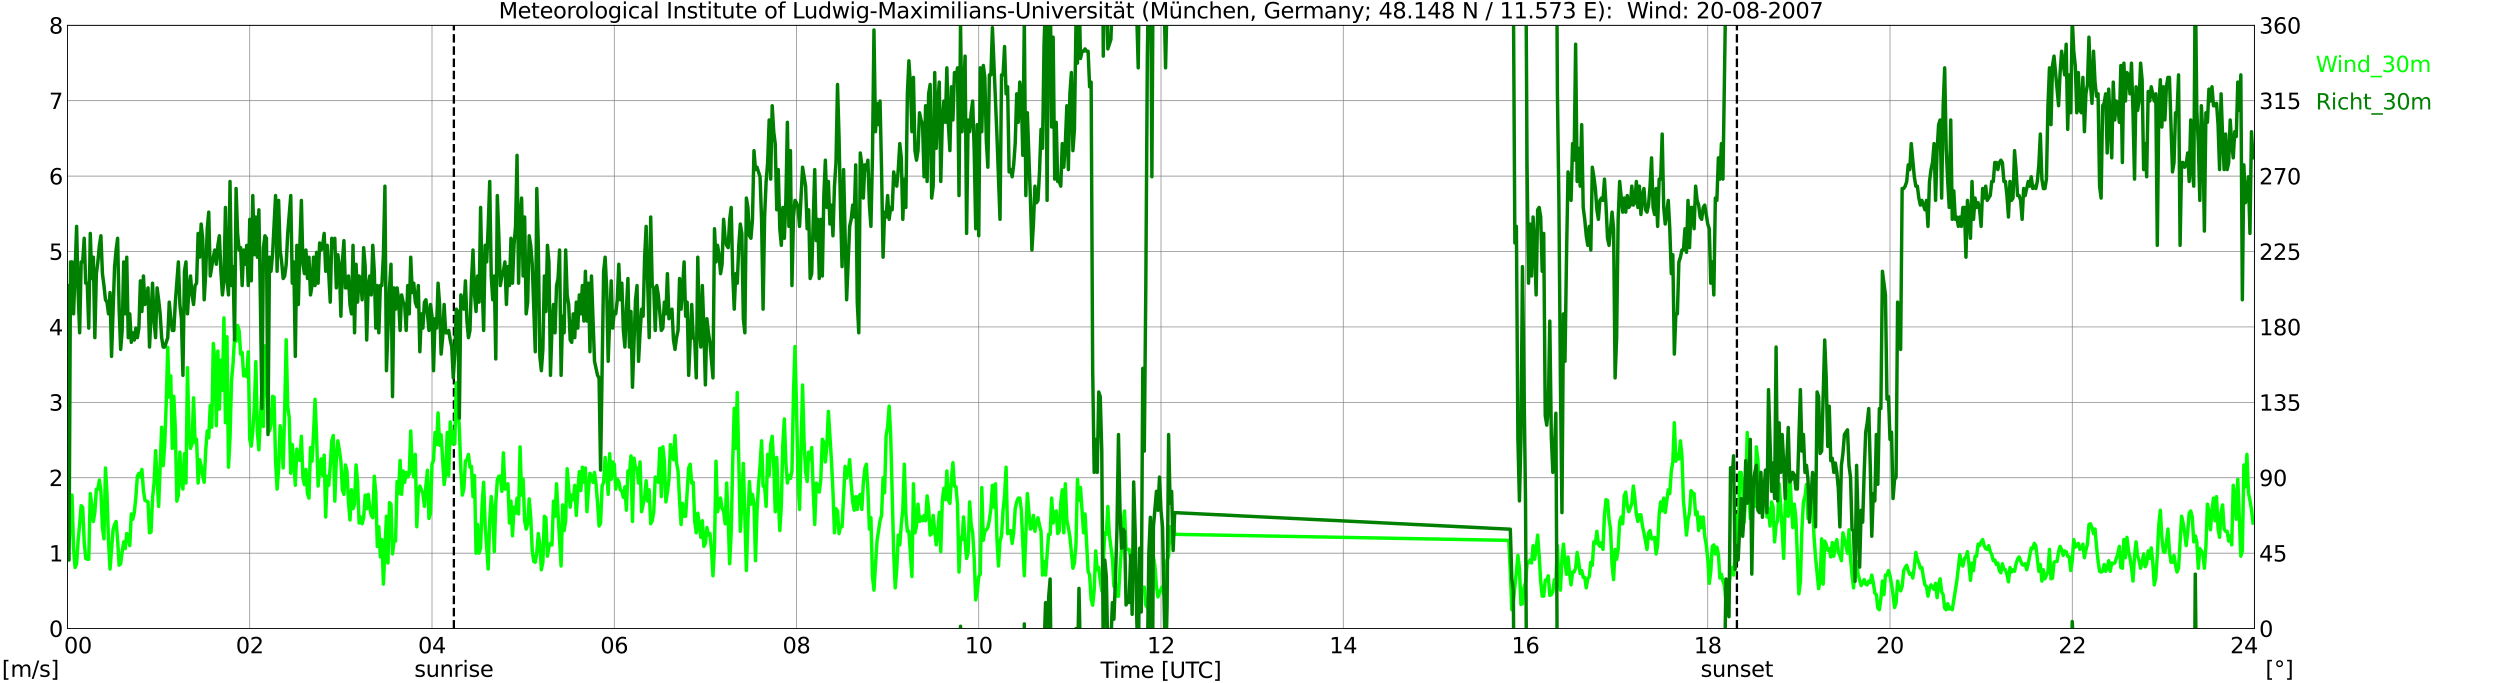 <?xml version="1.0" encoding="utf-8" standalone="no"?>
<!DOCTYPE svg PUBLIC "-//W3C//DTD SVG 1.1//EN"
  "http://www.w3.org/Graphics/SVG/1.1/DTD/svg11.dtd">
<svg xmlns:xlink="http://www.w3.org/1999/xlink" width="1085.4pt" height="296.64pt" viewBox="0 0 1085.4 296.64" xmlns="http://www.w3.org/2000/svg" version="1.1">
 <defs>
  <style type="text/css">*{stroke-linejoin: round; stroke-linecap: butt}</style>
 </defs>
 <g id="figure_1">
  <g id="patch_1">
   <path d="M 0 296.64 
L 1085.4 296.64 
L 1085.4 0 
L 0 0 
z
" style="fill: #ffffff"/>
  </g>
  <g id="axes_1">
   <g id="patch_2">
    <path d="M 29.306 272.909 
L 978.814 272.909 
L 978.814 10.976 
L 29.306 10.976 
z
" style="fill: #ffffff"/>
   </g>
   <g id="patch_3">
    <path d="M 978.814 272.909 
L 978.814 272.909 
L 978.814 10.976 
L 978.814 10.976 
z
" clip-path="url(#p335376c8f0)" style="fill: #d3d3d3; opacity: 0.25; stroke: #d3d3d3; stroke-linejoin: miter"/>
   </g>
   <g id="matplotlib.axis_1">
    <g id="xtick_1">
     <g id="line2d_1">
      <path d="M 29.306 272.909 
L 29.306 10.976 
" clip-path="url(#p335376c8f0)" style="fill: none; stroke: #808080; stroke-width: 0.3; stroke-linecap: square"/>
     </g>
     <g id="line2d_2"/>
     <g id="text_1">
      <!--    00 -->
      <g transform="translate(18.733 283.627) scale(0.095 -0.095)">
       <defs>
        <path id="DejaVuSans-20" transform="scale(0.016)"/>
        <path id="DejaVuSans-30" d="M 2034 4250 
Q 1547 4250 1301 3770 
Q 1056 3291 1056 2328 
Q 1056 1369 1301 889 
Q 1547 409 2034 409 
Q 2525 409 2770 889 
Q 3016 1369 3016 2328 
Q 3016 3291 2770 3770 
Q 2525 4250 2034 4250 
z
M 2034 4750 
Q 2819 4750 3233 4129 
Q 3647 3509 3647 2328 
Q 3647 1150 3233 529 
Q 2819 -91 2034 -91 
Q 1250 -91 836 529 
Q 422 1150 422 2328 
Q 422 3509 836 4129 
Q 1250 4750 2034 4750 
z
" transform="scale(0.016)"/>
       </defs>
       <use xlink:href="#DejaVuSans-20"/>
       <use xlink:href="#DejaVuSans-20" transform="translate(31.787 0)"/>
       <use xlink:href="#DejaVuSans-20" transform="translate(63.574 0)"/>
       <use xlink:href="#DejaVuSans-30" transform="translate(95.361 0)"/>
       <use xlink:href="#DejaVuSans-30" transform="translate(158.984 0)"/>
      </g>
     </g>
    </g>
    <g id="xtick_2">
     <g id="line2d_3">
      <path d="M 108.431 272.909 
L 108.431 10.976 
" clip-path="url(#p335376c8f0)" style="fill: none; stroke: #808080; stroke-width: 0.3; stroke-linecap: square"/>
     </g>
     <g id="line2d_4"/>
     <g id="text_2">
      <!-- 02 -->
      <g transform="translate(102.387 283.627) scale(0.095 -0.095)">
       <defs>
        <path id="DejaVuSans-32" d="M 1228 531 
L 3431 531 
L 3431 0 
L 469 0 
L 469 531 
Q 828 903 1448 1529 
Q 2069 2156 2228 2338 
Q 2531 2678 2651 2914 
Q 2772 3150 2772 3378 
Q 2772 3750 2511 3984 
Q 2250 4219 1831 4219 
Q 1534 4219 1204 4116 
Q 875 4013 500 3803 
L 500 4441 
Q 881 4594 1212 4672 
Q 1544 4750 1819 4750 
Q 2544 4750 2975 4387 
Q 3406 4025 3406 3419 
Q 3406 3131 3298 2873 
Q 3191 2616 2906 2266 
Q 2828 2175 2409 1742 
Q 1991 1309 1228 531 
z
" transform="scale(0.016)"/>
       </defs>
       <use xlink:href="#DejaVuSans-30"/>
       <use xlink:href="#DejaVuSans-32" transform="translate(63.623 0)"/>
      </g>
     </g>
    </g>
    <g id="xtick_3">
     <g id="line2d_5">
      <path d="M 187.557 272.909 
L 187.557 10.976 
" clip-path="url(#p335376c8f0)" style="fill: none; stroke: #808080; stroke-width: 0.3; stroke-linecap: square"/>
     </g>
     <g id="line2d_6"/>
     <g id="text_3">
      <!-- 04 -->
      <g transform="translate(181.513 283.627) scale(0.095 -0.095)">
       <defs>
        <path id="DejaVuSans-34" d="M 2419 4116 
L 825 1625 
L 2419 1625 
L 2419 4116 
z
M 2253 4666 
L 3047 4666 
L 3047 1625 
L 3713 1625 
L 3713 1100 
L 3047 1100 
L 3047 0 
L 2419 0 
L 2419 1100 
L 313 1100 
L 313 1709 
L 2253 4666 
z
" transform="scale(0.016)"/>
       </defs>
       <use xlink:href="#DejaVuSans-30"/>
       <use xlink:href="#DejaVuSans-34" transform="translate(63.623 0)"/>
      </g>
     </g>
    </g>
    <g id="xtick_4">
     <g id="line2d_7">
      <path d="M 266.683 272.909 
L 266.683 10.976 
" clip-path="url(#p335376c8f0)" style="fill: none; stroke: #808080; stroke-width: 0.3; stroke-linecap: square"/>
     </g>
     <g id="line2d_8"/>
     <g id="text_4">
      <!-- 06 -->
      <g transform="translate(260.638 283.627) scale(0.095 -0.095)">
       <defs>
        <path id="DejaVuSans-36" d="M 2113 2584 
Q 1688 2584 1439 2293 
Q 1191 2003 1191 1497 
Q 1191 994 1439 701 
Q 1688 409 2113 409 
Q 2538 409 2786 701 
Q 3034 994 3034 1497 
Q 3034 2003 2786 2293 
Q 2538 2584 2113 2584 
z
M 3366 4563 
L 3366 3988 
Q 3128 4100 2886 4159 
Q 2644 4219 2406 4219 
Q 1781 4219 1451 3797 
Q 1122 3375 1075 2522 
Q 1259 2794 1537 2939 
Q 1816 3084 2150 3084 
Q 2853 3084 3261 2657 
Q 3669 2231 3669 1497 
Q 3669 778 3244 343 
Q 2819 -91 2113 -91 
Q 1303 -91 875 529 
Q 447 1150 447 2328 
Q 447 3434 972 4092 
Q 1497 4750 2381 4750 
Q 2619 4750 2861 4703 
Q 3103 4656 3366 4563 
z
" transform="scale(0.016)"/>
       </defs>
       <use xlink:href="#DejaVuSans-30"/>
       <use xlink:href="#DejaVuSans-36" transform="translate(63.623 0)"/>
      </g>
     </g>
    </g>
    <g id="xtick_5">
     <g id="line2d_9">
      <path d="M 345.808 272.909 
L 345.808 10.976 
" clip-path="url(#p335376c8f0)" style="fill: none; stroke: #808080; stroke-width: 0.3; stroke-linecap: square"/>
     </g>
     <g id="line2d_10"/>
     <g id="text_5">
      <!-- 08 -->
      <g transform="translate(339.764 283.627) scale(0.095 -0.095)">
       <defs>
        <path id="DejaVuSans-38" d="M 2034 2216 
Q 1584 2216 1326 1975 
Q 1069 1734 1069 1313 
Q 1069 891 1326 650 
Q 1584 409 2034 409 
Q 2484 409 2743 651 
Q 3003 894 3003 1313 
Q 3003 1734 2745 1975 
Q 2488 2216 2034 2216 
z
M 1403 2484 
Q 997 2584 770 2862 
Q 544 3141 544 3541 
Q 544 4100 942 4425 
Q 1341 4750 2034 4750 
Q 2731 4750 3128 4425 
Q 3525 4100 3525 3541 
Q 3525 3141 3298 2862 
Q 3072 2584 2669 2484 
Q 3125 2378 3379 2068 
Q 3634 1759 3634 1313 
Q 3634 634 3220 271 
Q 2806 -91 2034 -91 
Q 1263 -91 848 271 
Q 434 634 434 1313 
Q 434 1759 690 2068 
Q 947 2378 1403 2484 
z
M 1172 3481 
Q 1172 3119 1398 2916 
Q 1625 2713 2034 2713 
Q 2441 2713 2670 2916 
Q 2900 3119 2900 3481 
Q 2900 3844 2670 4047 
Q 2441 4250 2034 4250 
Q 1625 4250 1398 4047 
Q 1172 3844 1172 3481 
z
" transform="scale(0.016)"/>
       </defs>
       <use xlink:href="#DejaVuSans-30"/>
       <use xlink:href="#DejaVuSans-38" transform="translate(63.623 0)"/>
      </g>
     </g>
    </g>
    <g id="xtick_6">
     <g id="line2d_11">
      <path d="M 424.934 272.909 
L 424.934 10.976 
" clip-path="url(#p335376c8f0)" style="fill: none; stroke: #808080; stroke-width: 0.3; stroke-linecap: square"/>
     </g>
     <g id="line2d_12"/>
     <g id="text_6">
      <!-- 10 -->
      <g transform="translate(418.89 283.627) scale(0.095 -0.095)">
       <defs>
        <path id="DejaVuSans-31" d="M 794 531 
L 1825 531 
L 1825 4091 
L 703 3866 
L 703 4441 
L 1819 4666 
L 2450 4666 
L 2450 531 
L 3481 531 
L 3481 0 
L 794 0 
L 794 531 
z
" transform="scale(0.016)"/>
       </defs>
       <use xlink:href="#DejaVuSans-31"/>
       <use xlink:href="#DejaVuSans-30" transform="translate(63.623 0)"/>
      </g>
     </g>
    </g>
    <g id="xtick_7">
     <g id="line2d_13">
      <path d="M 504.06 272.909 
L 504.06 10.976 
" clip-path="url(#p335376c8f0)" style="fill: none; stroke: #808080; stroke-width: 0.3; stroke-linecap: square"/>
     </g>
     <g id="line2d_14"/>
     <g id="text_7">
      <!-- 12 -->
      <g transform="translate(498.015 283.627) scale(0.095 -0.095)">
       <use xlink:href="#DejaVuSans-31"/>
       <use xlink:href="#DejaVuSans-32" transform="translate(63.623 0)"/>
      </g>
     </g>
    </g>
    <g id="xtick_8">
     <g id="line2d_15">
      <path d="M 583.185 272.909 
L 583.185 10.976 
" clip-path="url(#p335376c8f0)" style="fill: none; stroke: #808080; stroke-width: 0.3; stroke-linecap: square"/>
     </g>
     <g id="line2d_16"/>
     <g id="text_8">
      <!-- 14 -->
      <g transform="translate(577.141 283.627) scale(0.095 -0.095)">
       <use xlink:href="#DejaVuSans-31"/>
       <use xlink:href="#DejaVuSans-34" transform="translate(63.623 0)"/>
      </g>
     </g>
    </g>
    <g id="xtick_9">
     <g id="line2d_17">
      <path d="M 662.311 272.909 
L 662.311 10.976 
" clip-path="url(#p335376c8f0)" style="fill: none; stroke: #808080; stroke-width: 0.3; stroke-linecap: square"/>
     </g>
     <g id="line2d_18"/>
     <g id="text_9">
      <!-- 16 -->
      <g transform="translate(656.267 283.627) scale(0.095 -0.095)">
       <use xlink:href="#DejaVuSans-31"/>
       <use xlink:href="#DejaVuSans-36" transform="translate(63.623 0)"/>
      </g>
     </g>
    </g>
    <g id="xtick_10">
     <g id="line2d_19">
      <path d="M 741.437 272.909 
L 741.437 10.976 
" clip-path="url(#p335376c8f0)" style="fill: none; stroke: #808080; stroke-width: 0.3; stroke-linecap: square"/>
     </g>
     <g id="line2d_20"/>
     <g id="text_10">
      <!-- 18 -->
      <g transform="translate(735.392 283.627) scale(0.095 -0.095)">
       <use xlink:href="#DejaVuSans-31"/>
       <use xlink:href="#DejaVuSans-38" transform="translate(63.623 0)"/>
      </g>
     </g>
    </g>
    <g id="xtick_11">
     <g id="line2d_21">
      <path d="M 820.562 272.909 
L 820.562 10.976 
" clip-path="url(#p335376c8f0)" style="fill: none; stroke: #808080; stroke-width: 0.3; stroke-linecap: square"/>
     </g>
     <g id="line2d_22"/>
     <g id="text_11">
      <!-- 20 -->
      <g transform="translate(814.518 283.627) scale(0.095 -0.095)">
       <use xlink:href="#DejaVuSans-32"/>
       <use xlink:href="#DejaVuSans-30" transform="translate(63.623 0)"/>
      </g>
     </g>
    </g>
    <g id="xtick_12">
     <g id="line2d_23">
      <path d="M 899.688 272.909 
L 899.688 10.976 
" clip-path="url(#p335376c8f0)" style="fill: none; stroke: #808080; stroke-width: 0.3; stroke-linecap: square"/>
     </g>
     <g id="line2d_24"/>
     <g id="text_12">
      <!-- 22 -->
      <g transform="translate(893.644 283.627) scale(0.095 -0.095)">
       <use xlink:href="#DejaVuSans-32"/>
       <use xlink:href="#DejaVuSans-32" transform="translate(63.623 0)"/>
      </g>
     </g>
    </g>
    <g id="xtick_13">
     <g id="line2d_25">
      <path d="M 978.814 272.909 
L 978.814 10.976 
" clip-path="url(#p335376c8f0)" style="fill: none; stroke: #808080; stroke-width: 0.3; stroke-linecap: square"/>
     </g>
     <g id="line2d_26"/>
     <g id="text_13">
      <!-- 24    -->
      <g transform="translate(968.241 283.627) scale(0.095 -0.095)">
       <use xlink:href="#DejaVuSans-32"/>
       <use xlink:href="#DejaVuSans-34" transform="translate(63.623 0)"/>
       <use xlink:href="#DejaVuSans-20" transform="translate(127.246 0)"/>
       <use xlink:href="#DejaVuSans-20" transform="translate(159.033 0)"/>
       <use xlink:href="#DejaVuSans-20" transform="translate(190.82 0)"/>
      </g>
     </g>
    </g>
    <g id="text_14">
     <!-- Time [UTC] -->
     <g transform="translate(477.806 294.322) scale(0.095 -0.095)">
      <defs>
       <path id="DejaVuSans-54" d="M -19 4666 
L 3928 4666 
L 3928 4134 
L 2272 4134 
L 2272 0 
L 1638 0 
L 1638 4134 
L -19 4134 
L -19 4666 
z
" transform="scale(0.016)"/>
       <path id="DejaVuSans-69" d="M 603 3500 
L 1178 3500 
L 1178 0 
L 603 0 
L 603 3500 
z
M 603 4863 
L 1178 4863 
L 1178 4134 
L 603 4134 
L 603 4863 
z
" transform="scale(0.016)"/>
       <path id="DejaVuSans-6d" d="M 3328 2828 
Q 3544 3216 3844 3400 
Q 4144 3584 4550 3584 
Q 5097 3584 5394 3201 
Q 5691 2819 5691 2113 
L 5691 0 
L 5113 0 
L 5113 2094 
Q 5113 2597 4934 2840 
Q 4756 3084 4391 3084 
Q 3944 3084 3684 2787 
Q 3425 2491 3425 1978 
L 3425 0 
L 2847 0 
L 2847 2094 
Q 2847 2600 2669 2842 
Q 2491 3084 2119 3084 
Q 1678 3084 1418 2786 
Q 1159 2488 1159 1978 
L 1159 0 
L 581 0 
L 581 3500 
L 1159 3500 
L 1159 2956 
Q 1356 3278 1631 3431 
Q 1906 3584 2284 3584 
Q 2666 3584 2933 3390 
Q 3200 3197 3328 2828 
z
" transform="scale(0.016)"/>
       <path id="DejaVuSans-65" d="M 3597 1894 
L 3597 1613 
L 953 1613 
Q 991 1019 1311 708 
Q 1631 397 2203 397 
Q 2534 397 2845 478 
Q 3156 559 3463 722 
L 3463 178 
Q 3153 47 2828 -22 
Q 2503 -91 2169 -91 
Q 1331 -91 842 396 
Q 353 884 353 1716 
Q 353 2575 817 3079 
Q 1281 3584 2069 3584 
Q 2775 3584 3186 3129 
Q 3597 2675 3597 1894 
z
M 3022 2063 
Q 3016 2534 2758 2815 
Q 2500 3097 2075 3097 
Q 1594 3097 1305 2825 
Q 1016 2553 972 2059 
L 3022 2063 
z
" transform="scale(0.016)"/>
       <path id="DejaVuSans-5b" d="M 550 4863 
L 1875 4863 
L 1875 4416 
L 1125 4416 
L 1125 -397 
L 1875 -397 
L 1875 -844 
L 550 -844 
L 550 4863 
z
" transform="scale(0.016)"/>
       <path id="DejaVuSans-55" d="M 556 4666 
L 1191 4666 
L 1191 1831 
Q 1191 1081 1462 751 
Q 1734 422 2344 422 
Q 2950 422 3222 751 
Q 3494 1081 3494 1831 
L 3494 4666 
L 4128 4666 
L 4128 1753 
Q 4128 841 3676 375 
Q 3225 -91 2344 -91 
Q 1459 -91 1007 375 
Q 556 841 556 1753 
L 556 4666 
z
" transform="scale(0.016)"/>
       <path id="DejaVuSans-43" d="M 4122 4306 
L 4122 3641 
Q 3803 3938 3442 4084 
Q 3081 4231 2675 4231 
Q 1875 4231 1450 3742 
Q 1025 3253 1025 2328 
Q 1025 1406 1450 917 
Q 1875 428 2675 428 
Q 3081 428 3442 575 
Q 3803 722 4122 1019 
L 4122 359 
Q 3791 134 3420 21 
Q 3050 -91 2638 -91 
Q 1578 -91 968 557 
Q 359 1206 359 2328 
Q 359 3453 968 4101 
Q 1578 4750 2638 4750 
Q 3056 4750 3426 4639 
Q 3797 4528 4122 4306 
z
" transform="scale(0.016)"/>
       <path id="DejaVuSans-5d" d="M 1947 4863 
L 1947 -844 
L 622 -844 
L 622 -397 
L 1369 -397 
L 1369 4416 
L 622 4416 
L 622 4863 
L 1947 4863 
z
" transform="scale(0.016)"/>
      </defs>
      <use xlink:href="#DejaVuSans-54"/>
      <use xlink:href="#DejaVuSans-69" transform="translate(57.959 0)"/>
      <use xlink:href="#DejaVuSans-6d" transform="translate(85.742 0)"/>
      <use xlink:href="#DejaVuSans-65" transform="translate(183.154 0)"/>
      <use xlink:href="#DejaVuSans-20" transform="translate(244.678 0)"/>
      <use xlink:href="#DejaVuSans-5b" transform="translate(276.465 0)"/>
      <use xlink:href="#DejaVuSans-55" transform="translate(315.479 0)"/>
      <use xlink:href="#DejaVuSans-54" transform="translate(388.672 0)"/>
      <use xlink:href="#DejaVuSans-43" transform="translate(443.881 0)"/>
      <use xlink:href="#DejaVuSans-5d" transform="translate(513.705 0)"/>
     </g>
    </g>
   </g>
   <g id="matplotlib.axis_2">
    <g id="ytick_1">
     <g id="line2d_27">
      <path d="M 29.306 272.909 
L 978.814 272.909 
" clip-path="url(#p335376c8f0)" style="fill: none; stroke: #808080; stroke-width: 0.3; stroke-linecap: square"/>
     </g>
     <g id="line2d_28"/>
     <g id="text_15">
      <!-- 0 -->
      <g transform="translate(21.261 276.518) scale(0.095 -0.095)">
       <use xlink:href="#DejaVuSans-30"/>
      </g>
     </g>
    </g>
    <g id="ytick_2">
     <g id="line2d_29">
      <path d="M 29.306 240.167 
L 978.814 240.167 
" clip-path="url(#p335376c8f0)" style="fill: none; stroke: #808080; stroke-width: 0.3; stroke-linecap: square"/>
     </g>
     <g id="line2d_30"/>
     <g id="text_16">
      <!-- 1 -->
      <g transform="translate(21.261 243.776) scale(0.095 -0.095)">
       <use xlink:href="#DejaVuSans-31"/>
      </g>
     </g>
    </g>
    <g id="ytick_3">
     <g id="line2d_31">
      <path d="M 29.306 207.426 
L 978.814 207.426 
" clip-path="url(#p335376c8f0)" style="fill: none; stroke: #808080; stroke-width: 0.3; stroke-linecap: square"/>
     </g>
     <g id="line2d_32"/>
     <g id="text_17">
      <!-- 2 -->
      <g transform="translate(21.261 211.035) scale(0.095 -0.095)">
       <use xlink:href="#DejaVuSans-32"/>
      </g>
     </g>
    </g>
    <g id="ytick_4">
     <g id="line2d_33">
      <path d="M 29.306 174.684 
L 978.814 174.684 
" clip-path="url(#p335376c8f0)" style="fill: none; stroke: #808080; stroke-width: 0.3; stroke-linecap: square"/>
     </g>
     <g id="line2d_34"/>
     <g id="text_18">
      <!-- 3 -->
      <g transform="translate(21.261 178.293) scale(0.095 -0.095)">
       <defs>
        <path id="DejaVuSans-33" d="M 2597 2516 
Q 3050 2419 3304 2112 
Q 3559 1806 3559 1356 
Q 3559 666 3084 287 
Q 2609 -91 1734 -91 
Q 1441 -91 1130 -33 
Q 819 25 488 141 
L 488 750 
Q 750 597 1062 519 
Q 1375 441 1716 441 
Q 2309 441 2620 675 
Q 2931 909 2931 1356 
Q 2931 1769 2642 2001 
Q 2353 2234 1838 2234 
L 1294 2234 
L 1294 2753 
L 1863 2753 
Q 2328 2753 2575 2939 
Q 2822 3125 2822 3475 
Q 2822 3834 2567 4026 
Q 2313 4219 1838 4219 
Q 1578 4219 1281 4162 
Q 984 4106 628 3988 
L 628 4550 
Q 988 4650 1302 4700 
Q 1616 4750 1894 4750 
Q 2613 4750 3031 4423 
Q 3450 4097 3450 3541 
Q 3450 3153 3228 2886 
Q 3006 2619 2597 2516 
z
" transform="scale(0.016)"/>
       </defs>
       <use xlink:href="#DejaVuSans-33"/>
      </g>
     </g>
    </g>
    <g id="ytick_5">
     <g id="line2d_35">
      <path d="M 29.306 141.942 
L 978.814 141.942 
" clip-path="url(#p335376c8f0)" style="fill: none; stroke: #808080; stroke-width: 0.3; stroke-linecap: square"/>
     </g>
     <g id="line2d_36"/>
     <g id="text_19">
      <!-- 4 -->
      <g transform="translate(21.261 145.551) scale(0.095 -0.095)">
       <use xlink:href="#DejaVuSans-34"/>
      </g>
     </g>
    </g>
    <g id="ytick_6">
     <g id="line2d_37">
      <path d="M 29.306 109.201 
L 978.814 109.201 
" clip-path="url(#p335376c8f0)" style="fill: none; stroke: #808080; stroke-width: 0.3; stroke-linecap: square"/>
     </g>
     <g id="line2d_38"/>
     <g id="text_20">
      <!-- 5 -->
      <g transform="translate(21.261 112.81) scale(0.095 -0.095)">
       <defs>
        <path id="DejaVuSans-35" d="M 691 4666 
L 3169 4666 
L 3169 4134 
L 1269 4134 
L 1269 2991 
Q 1406 3038 1543 3061 
Q 1681 3084 1819 3084 
Q 2600 3084 3056 2656 
Q 3513 2228 3513 1497 
Q 3513 744 3044 326 
Q 2575 -91 1722 -91 
Q 1428 -91 1123 -41 
Q 819 9 494 109 
L 494 744 
Q 775 591 1075 516 
Q 1375 441 1709 441 
Q 2250 441 2565 725 
Q 2881 1009 2881 1497 
Q 2881 1984 2565 2268 
Q 2250 2553 1709 2553 
Q 1456 2553 1204 2497 
Q 953 2441 691 2322 
L 691 4666 
z
" transform="scale(0.016)"/>
       </defs>
       <use xlink:href="#DejaVuSans-35"/>
      </g>
     </g>
    </g>
    <g id="ytick_7">
     <g id="line2d_39">
      <path d="M 29.306 76.459 
L 978.814 76.459 
" clip-path="url(#p335376c8f0)" style="fill: none; stroke: #808080; stroke-width: 0.3; stroke-linecap: square"/>
     </g>
     <g id="line2d_40"/>
     <g id="text_21">
      <!-- 6 -->
      <g transform="translate(21.261 80.068) scale(0.095 -0.095)">
       <use xlink:href="#DejaVuSans-36"/>
      </g>
     </g>
    </g>
    <g id="ytick_8">
     <g id="line2d_41">
      <path d="M 29.306 43.717 
L 978.814 43.717 
" clip-path="url(#p335376c8f0)" style="fill: none; stroke: #808080; stroke-width: 0.3; stroke-linecap: square"/>
     </g>
     <g id="line2d_42"/>
     <g id="text_22">
      <!-- 7 -->
      <g transform="translate(21.261 47.327) scale(0.095 -0.095)">
       <defs>
        <path id="DejaVuSans-37" d="M 525 4666 
L 3525 4666 
L 3525 4397 
L 1831 0 
L 1172 0 
L 2766 4134 
L 525 4134 
L 525 4666 
z
" transform="scale(0.016)"/>
       </defs>
       <use xlink:href="#DejaVuSans-37"/>
      </g>
     </g>
    </g>
    <g id="ytick_9">
     <g id="line2d_43">
      <path d="M 29.306 10.976 
L 978.814 10.976 
" clip-path="url(#p335376c8f0)" style="fill: none; stroke: #808080; stroke-width: 0.3; stroke-linecap: square"/>
     </g>
     <g id="line2d_44"/>
     <g id="text_23">
      <!-- 8 -->
      <g transform="translate(21.261 14.585) scale(0.095 -0.095)">
       <use xlink:href="#DejaVuSans-38"/>
      </g>
     </g>
    </g>
   </g>
   <g id="line2d_45">
    <path d="M 197.052 272.909 
L 197.052 10.976 
" clip-path="url(#p335376c8f0)" style="fill: none; stroke-dasharray: 3.7,1.6; stroke-dashoffset: 0; stroke: #000000"/>
   </g>
   <g id="line2d_46">
    <path d="M 754.097 272.909 
L 754.097 10.976 
" clip-path="url(#p335376c8f0)" style="fill: none; stroke-dasharray: 3.7,1.6; stroke-dashoffset: 0; stroke: #000000"/>
   </g>
   <g id="line2d_47">
    <path d="M 29.306 225.761 
L 29.965 236.566 
L 31.284 214.956 
L 31.943 238.203 
L 32.603 246.388 
L 33.262 244.751 
L 33.921 234.601 
L 34.581 227.725 
L 35.24 219.54 
L 35.9 220.195 
L 36.559 235.256 
L 37.218 242.459 
L 37.878 242.786 
L 38.537 242.786 
L 39.197 214.301 
L 39.856 219.213 
L 40.515 226.416 
L 41.175 222.487 
L 41.834 212.337 
L 42.493 212.337 
L 43.153 208.408 
L 43.812 213.319 
L 44.472 229.035 
L 45.131 233.946 
L 45.79 203.169 
L 46.45 214.301 
L 47.109 234.928 
L 47.768 247.043 
L 49.087 230.017 
L 49.747 227.725 
L 50.406 226.416 
L 51.065 234.601 
L 51.725 245.406 
L 52.384 244.751 
L 53.043 239.512 
L 53.703 235.256 
L 54.362 238.203 
L 55.022 231.654 
L 55.681 232.309 
L 56.34 236.893 
L 57 223.142 
L 57.659 225.433 
L 58.319 222.487 
L 58.978 215.938 
L 59.637 206.771 
L 60.297 205.461 
L 60.956 207.098 
L 61.615 203.824 
L 62.275 212.992 
L 62.934 217.248 
L 64.253 217.903 
L 64.912 231.327 
L 65.572 231 
L 66.231 216.266 
L 66.89 209.717 
L 67.55 195.639 
L 68.869 219.867 
L 70.187 185.489 
L 70.847 202.187 
L 71.506 193.347 
L 72.166 175.011 
L 72.825 150.782 
L 73.484 172.392 
L 74.144 163.224 
L 74.803 194.656 
L 75.462 172.065 
L 76.122 186.143 
L 76.781 217.575 
L 77.441 214.956 
L 78.1 196.293 
L 78.759 209.39 
L 79.419 212.337 
L 80.078 196.948 
L 80.737 209.717 
L 81.397 159.623 
L 82.056 188.435 
L 82.716 194.656 
L 83.375 192.692 
L 84.034 172.719 
L 84.694 192.037 
L 85.353 190.727 
L 86.013 209.717 
L 86.672 199.568 
L 87.331 202.187 
L 87.991 206.443 
L 88.65 209.39 
L 89.309 195.639 
L 89.969 187.126 
L 90.628 190.072 
L 91.288 175.994 
L 91.947 185.489 
L 92.606 149.145 
L 93.266 156.349 
L 93.925 184.834 
L 94.584 152.42 
L 95.244 177.631 
L 95.903 156.349 
L 96.563 169.445 
L 97.222 138.013 
L 97.881 183.524 
L 98.541 146.199 
L 99.2 202.842 
L 99.86 190.072 
L 100.519 165.189 
L 101.178 157.986 
L 101.838 146.526 
L 102.497 148.163 
L 103.156 141.287 
L 103.816 143.579 
L 104.475 153.729 
L 105.135 153.074 
L 105.794 163.224 
L 106.453 160.605 
L 107.113 163.552 
L 107.772 152.747 
L 108.431 190.727 
L 109.091 193.674 
L 109.75 187.126 
L 110.41 177.303 
L 111.069 157.003 
L 111.728 187.453 
L 112.388 195.311 
L 113.707 168.79 
L 114.366 185.161 
L 115.025 150.128 
L 115.685 168.136 
L 116.344 174.356 
L 117.003 187.126 
L 117.663 184.506 
L 118.322 172.065 
L 118.982 172.392 
L 119.641 200.222 
L 120.3 212.337 
L 120.96 203.824 
L 121.619 184.834 
L 122.278 191.055 
L 122.938 203.169 
L 123.597 177.631 
L 124.257 147.508 
L 124.916 176.648 
L 125.575 181.232 
L 126.235 205.461 
L 126.894 193.019 
L 127.553 200.55 
L 128.213 210.7 
L 128.872 194.984 
L 129.532 199.568 
L 130.191 199.895 
L 130.85 189.418 
L 131.51 207.426 
L 132.169 210.372 
L 132.829 203.824 
L 133.488 214.301 
L 134.147 216.266 
L 134.807 194.329 
L 135.466 200.222 
L 136.125 188.108 
L 136.785 173.374 
L 137.444 189.418 
L 138.104 211.027 
L 138.763 203.497 
L 139.422 199.24 
L 140.082 206.443 
L 140.741 197.603 
L 141.4 224.451 
L 142.06 206.771 
L 142.719 210.7 
L 143.379 202.514 
L 144.038 191.382 
L 144.697 189.09 
L 145.357 217.575 
L 146.016 199.24 
L 146.676 191.382 
L 147.335 195.311 
L 147.994 200.222 
L 148.654 212.664 
L 149.313 214.629 
L 149.972 201.859 
L 150.632 204.479 
L 151.291 217.903 
L 151.951 225.761 
L 152.61 212.664 
L 153.269 220.85 
L 153.929 218.885 
L 154.588 201.859 
L 155.247 209.39 
L 155.907 227.071 
L 156.566 224.451 
L 157.226 227.398 
L 157.885 224.779 
L 158.544 214.956 
L 159.204 220.85 
L 159.863 214.629 
L 160.523 220.195 
L 161.182 223.796 
L 161.841 224.779 
L 162.501 206.771 
L 163.16 213.974 
L 163.819 237.22 
L 164.479 228.708 
L 165.138 241.804 
L 165.798 234.274 
L 166.457 253.591 
L 167.776 224.124 
L 168.435 244.424 
L 169.094 218.23 
L 169.754 218.885 
L 170.413 240.495 
L 171.073 234.928 
L 171.732 234.928 
L 172.391 209.063 
L 173.051 214.301 
L 173.71 199.895 
L 174.37 214.629 
L 175.029 204.479 
L 175.688 209.39 
L 176.348 205.134 
L 177.007 207.098 
L 177.666 205.788 
L 178.326 187.126 
L 178.985 203.169 
L 179.645 207.098 
L 180.304 197.276 
L 180.963 228.708 
L 181.623 213.319 
L 182.282 211.027 
L 183.601 214.301 
L 184.26 219.867 
L 184.92 210.7 
L 185.579 204.151 
L 186.238 225.106 
L 186.898 222.814 
L 187.557 201.532 
L 188.217 199.895 
L 188.876 187.781 
L 189.535 193.019 
L 190.195 179.268 
L 190.854 193.347 
L 191.513 188.763 
L 192.832 210.372 
L 193.492 205.461 
L 194.151 187.781 
L 194.81 206.443 
L 195.47 183.197 
L 196.129 192.692 
L 196.788 187.453 
L 197.448 192.692 
L 198.107 166.171 
L 199.426 185.816 
L 200.085 204.151 
L 200.745 214.956 
L 201.404 212.009 
L 202.063 200.222 
L 202.723 199.568 
L 203.382 197.276 
L 204.042 202.842 
L 204.701 202.514 
L 205.36 215.611 
L 206.02 206.443 
L 206.679 240.167 
L 207.339 227.725 
L 207.998 240.167 
L 208.657 237.875 
L 209.317 218.885 
L 209.976 209.39 
L 210.635 228.053 
L 211.954 247.043 
L 212.614 226.088 
L 213.273 215.611 
L 213.932 221.832 
L 214.592 239.512 
L 215.251 218.23 
L 215.91 208.408 
L 216.57 206.771 
L 217.229 206.771 
L 217.889 213.319 
L 218.548 196.621 
L 219.207 212.337 
L 219.867 211.682 
L 220.526 210.045 
L 221.186 227.071 
L 221.845 217.575 
L 222.504 232.637 
L 223.164 220.195 
L 223.823 222.814 
L 224.482 216.266 
L 225.142 223.142 
L 225.801 194.001 
L 226.461 214.956 
L 227.12 208.08 
L 227.779 226.088 
L 228.439 229.69 
L 229.098 227.398 
L 229.757 216.593 
L 230.417 224.451 
L 231.076 239.185 
L 231.736 243.769 
L 232.395 244.096 
L 233.054 239.84 
L 233.714 231.654 
L 234.373 236.238 
L 235.033 247.37 
L 235.692 244.096 
L 236.351 224.124 
L 237.011 224.779 
L 237.67 241.477 
L 238.329 237.548 
L 238.989 235.911 
L 239.648 236.566 
L 240.308 217.575 
L 240.967 224.124 
L 241.626 210.045 
L 242.286 223.142 
L 243.604 245.733 
L 244.264 219.213 
L 244.923 230.345 
L 245.583 226.088 
L 246.242 203.497 
L 247.561 220.195 
L 248.22 214.956 
L 248.88 216.921 
L 249.539 210.7 
L 250.198 223.796 
L 250.858 213.319 
L 251.517 204.806 
L 252.176 212.992 
L 252.836 202.842 
L 253.495 209.39 
L 254.155 203.169 
L 254.814 222.159 
L 255.473 212.992 
L 256.133 205.461 
L 256.792 206.771 
L 257.451 209.39 
L 258.111 205.134 
L 258.77 210.045 
L 259.43 218.23 
L 260.089 228.38 
L 260.748 227.071 
L 261.408 211.027 
L 262.067 209.39 
L 262.726 198.585 
L 263.386 204.479 
L 264.045 214.629 
L 264.705 196.948 
L 265.364 208.08 
L 266.023 200.55 
L 266.683 201.532 
L 267.342 212.337 
L 268.002 208.08 
L 268.661 209.063 
L 269.32 212.664 
L 269.98 213.319 
L 270.639 215.938 
L 271.298 211.355 
L 271.958 221.504 
L 272.617 204.479 
L 273.277 206.116 
L 273.936 197.93 
L 274.595 226.416 
L 275.255 198.913 
L 275.914 203.169 
L 276.573 203.169 
L 277.233 209.717 
L 277.892 200.55 
L 278.552 222.159 
L 279.87 215.938 
L 280.53 208.735 
L 281.189 217.575 
L 281.849 212.664 
L 282.508 227.398 
L 283.167 226.088 
L 283.827 222.159 
L 284.486 207.098 
L 285.145 208.408 
L 285.805 209.39 
L 286.464 194.656 
L 287.124 215.611 
L 287.783 194.001 
L 288.442 200.222 
L 289.102 217.903 
L 289.761 213.646 
L 290.42 208.408 
L 291.08 193.019 
L 291.739 197.276 
L 292.399 199.568 
L 293.058 189.09 
L 293.717 200.877 
L 294.377 204.479 
L 295.036 217.248 
L 295.696 227.725 
L 296.355 218.558 
L 297.014 224.124 
L 297.674 224.124 
L 298.992 203.169 
L 299.652 201.532 
L 300.311 209.717 
L 300.971 209.39 
L 301.63 226.416 
L 302.289 231.327 
L 302.949 222.814 
L 304.267 233.291 
L 304.927 226.088 
L 305.586 237.22 
L 306.246 235.911 
L 306.905 229.035 
L 307.564 232.309 
L 308.224 231.654 
L 308.883 238.53 
L 309.543 249.99 
L 310.202 237.548 
L 310.861 200.222 
L 311.521 222.159 
L 312.839 216.266 
L 313.499 220.85 
L 314.158 221.832 
L 314.818 227.398 
L 315.477 209.717 
L 316.136 225.433 
L 316.796 244.751 
L 317.455 231 
L 318.114 200.55 
L 318.774 177.303 
L 319.433 194.656 
L 320.093 170.427 
L 321.411 230.672 
L 322.071 217.903 
L 322.73 201.205 
L 324.049 247.698 
L 324.708 226.088 
L 325.368 209.063 
L 326.027 218.885 
L 326.686 214.629 
L 327.346 218.558 
L 328.005 243.441 
L 328.665 222.159 
L 329.324 210.372 
L 329.983 202.187 
L 330.643 191.382 
L 331.302 211.027 
L 331.961 211.027 
L 332.621 219.867 
L 333.28 197.276 
L 333.94 206.443 
L 334.599 193.019 
L 335.258 189.418 
L 335.918 201.532 
L 336.577 222.159 
L 337.236 198.585 
L 337.896 216.593 
L 338.555 230.345 
L 339.215 219.54 
L 339.874 192.692 
L 340.533 181.887 
L 341.193 200.877 
L 341.852 209.717 
L 342.512 206.443 
L 343.171 207.753 
L 343.83 204.479 
L 344.49 171.082 
L 345.149 150.455 
L 345.808 176.321 
L 346.468 208.735 
L 347.127 221.177 
L 348.446 167.153 
L 349.105 192.037 
L 349.765 204.806 
L 350.424 209.063 
L 351.083 196.293 
L 351.743 199.568 
L 352.402 194.329 
L 353.062 212.992 
L 353.721 227.725 
L 354.38 209.717 
L 355.04 210.7 
L 355.699 213.646 
L 356.359 208.08 
L 357.018 190.727 
L 357.677 192.037 
L 358.337 200.55 
L 358.996 193.347 
L 359.655 178.613 
L 360.974 199.895 
L 361.634 213.319 
L 362.293 231.327 
L 362.952 220.85 
L 363.612 221.832 
L 364.271 231.654 
L 364.93 228.38 
L 365.59 228.708 
L 366.909 202.514 
L 367.568 207.426 
L 368.227 205.134 
L 368.887 199.568 
L 369.546 210.045 
L 370.206 217.903 
L 370.865 221.504 
L 371.524 215.611 
L 372.184 221.177 
L 372.843 215.611 
L 373.502 214.629 
L 374.162 221.177 
L 374.821 209.717 
L 375.481 203.497 
L 376.14 201.532 
L 376.799 212.664 
L 377.459 229.69 
L 378.118 224.779 
L 378.777 249.99 
L 379.437 256.211 
L 380.756 234.928 
L 382.074 226.088 
L 382.734 223.796 
L 383.393 207.426 
L 384.053 213.974 
L 384.712 189.09 
L 385.371 185.489 
L 386.031 176.321 
L 386.69 188.763 
L 388.009 240.167 
L 388.668 255.228 
L 389.328 247.37 
L 389.987 232.309 
L 390.646 236.566 
L 391.306 227.725 
L 391.965 221.177 
L 392.624 201.532 
L 393.284 222.814 
L 393.943 230.672 
L 394.603 230.672 
L 395.921 250.317 
L 396.581 210.045 
L 397.24 231.327 
L 397.899 228.38 
L 398.559 218.885 
L 399.218 226.416 
L 399.878 224.451 
L 400.537 226.088 
L 401.196 223.796 
L 401.856 226.088 
L 402.515 215.284 
L 403.175 220.522 
L 403.834 232.309 
L 404.493 231.654 
L 405.153 223.796 
L 406.471 236.566 
L 407.131 231.327 
L 407.79 222.487 
L 408.45 239.512 
L 409.109 217.248 
L 409.768 212.009 
L 410.428 216.921 
L 411.087 204.479 
L 411.746 217.248 
L 412.406 218.558 
L 413.065 208.08 
L 413.725 200.877 
L 414.384 211.027 
L 415.043 211.355 
L 415.703 218.885 
L 416.362 248.353 
L 417.022 233.291 
L 417.681 234.274 
L 418.34 224.451 
L 419 234.928 
L 419.659 242.459 
L 420.318 239.84 
L 420.978 217.903 
L 421.637 227.725 
L 422.297 231.327 
L 422.956 242.459 
L 423.615 260.467 
L 424.275 256.865 
L 424.934 250.317 
L 425.593 249.335 
L 426.253 211.682 
L 426.912 234.601 
L 427.572 230.672 
L 428.231 230.017 
L 428.89 229.035 
L 429.55 225.761 
L 430.209 220.85 
L 430.869 210.7 
L 431.528 220.195 
L 432.187 210.045 
L 432.847 234.274 
L 433.506 245.733 
L 434.165 234.928 
L 434.825 232.637 
L 435.484 221.504 
L 436.144 215.284 
L 436.803 202.842 
L 437.462 231.654 
L 438.122 230.672 
L 438.781 230.345 
L 439.44 235.911 
L 440.1 231.327 
L 440.759 220.85 
L 441.419 217.903 
L 442.078 216.266 
L 442.737 216.266 
L 443.397 221.177 
L 444.716 249.99 
L 446.034 214.301 
L 447.353 229.69 
L 448.012 229.035 
L 448.672 223.796 
L 449.331 230.672 
L 449.991 226.743 
L 450.65 224.779 
L 451.309 228.053 
L 451.969 230.672 
L 452.628 249.662 
L 453.287 243.769 
L 453.947 249.662 
L 455.266 231.982 
L 455.925 231.982 
L 456.584 216.266 
L 457.244 227.071 
L 457.903 222.487 
L 458.563 221.832 
L 459.222 231.654 
L 459.881 230.672 
L 460.541 218.23 
L 461.2 212.664 
L 461.859 231.327 
L 462.519 210.045 
L 463.178 225.761 
L 463.838 229.035 
L 464.497 232.964 
L 465.816 246.715 
L 466.475 244.424 
L 467.134 236.566 
L 467.794 208.08 
L 468.453 217.248 
L 469.113 211.682 
L 470.431 231.327 
L 471.091 223.142 
L 472.409 248.025 
L 473.069 249.662 
L 473.728 260.14 
L 474.388 262.759 
L 475.047 256.211 
L 475.706 239.185 
L 476.366 247.37 
L 477.025 246.388 
L 477.685 251.954 
L 478.344 256.538 
L 479.663 231.327 
L 480.322 231.982 
L 480.981 219.867 
L 481.641 232.309 
L 482.96 242.459 
L 483.619 254.573 
L 484.278 252.936 
L 484.938 258.83 
L 485.597 258.83 
L 486.256 247.043 
L 486.916 237.875 
L 487.575 226.743 
L 488.235 221.832 
L 488.894 238.53 
L 490.213 238.53 
L 490.872 242.132 
L 491.532 245.078 
L 492.191 249.007 
L 492.85 244.424 
L 493.51 252.936 
L 494.169 255.228 
L 494.828 249.007 
L 495.488 255.883 
L 496.147 255.228 
L 496.807 254.901 
L 497.466 262.759 
L 498.785 264.723 
L 499.444 264.723 
L 500.103 261.122 
L 500.763 241.804 
L 501.422 245.733 
L 502.082 254.573 
L 502.741 259.157 
L 504.06 255.883 
L 504.719 254.573 
L 505.379 258.175 
L 506.038 245.733 
L 506.697 243.114 
L 507.357 241.477 
L 508.016 228.708 
L 508.675 235.256 
L 509.335 223.796 
L 509.994 231.982 
L 655.058 234.601 
L 655.717 248.025 
L 656.377 264.723 
L 657.036 260.794 
L 658.355 248.353 
L 659.014 241.149 
L 659.674 246.715 
L 660.333 262.431 
L 660.992 262.104 
L 661.652 255.228 
L 662.311 252.936 
L 662.97 245.078 
L 664.289 243.114 
L 664.949 244.424 
L 665.608 236.893 
L 666.267 242.786 
L 666.927 238.53 
L 667.586 232.309 
L 668.246 241.149 
L 668.905 252.282 
L 669.564 258.83 
L 670.224 258.83 
L 670.883 251.954 
L 671.542 251.627 
L 672.202 249.99 
L 672.861 258.502 
L 673.521 258.175 
L 674.18 256.865 
L 674.839 251.627 
L 675.499 251.954 
L 676.158 236.893 
L 676.817 252.282 
L 677.477 256.211 
L 678.136 242.459 
L 678.796 236.238 
L 679.455 244.096 
L 680.114 249.335 
L 680.774 241.804 
L 681.433 249.007 
L 682.092 253.919 
L 682.752 248.353 
L 683.411 248.353 
L 684.071 246.715 
L 684.73 239.84 
L 685.389 243.769 
L 686.049 249.007 
L 686.708 247.698 
L 687.368 250.644 
L 688.027 250.644 
L 688.686 255.228 
L 689.346 251.299 
L 690.005 250.317 
L 690.664 244.096 
L 691.324 245.406 
L 691.983 235.256 
L 692.643 235.911 
L 693.302 230.672 
L 693.961 236.238 
L 694.621 237.22 
L 695.28 235.583 
L 695.939 238.53 
L 696.599 223.469 
L 697.258 216.921 
L 697.918 217.248 
L 698.577 225.433 
L 699.236 229.69 
L 699.896 245.406 
L 700.555 251.627 
L 701.215 238.53 
L 701.874 242.786 
L 702.533 238.53 
L 703.193 226.743 
L 703.852 224.451 
L 704.511 227.398 
L 705.171 215.284 
L 705.83 213.646 
L 706.49 219.54 
L 707.149 222.159 
L 707.808 220.522 
L 708.468 218.558 
L 709.127 211.027 
L 709.786 216.266 
L 710.446 223.469 
L 711.105 226.416 
L 711.765 223.469 
L 712.424 223.469 
L 713.083 228.38 
L 713.743 231.327 
L 715.062 238.53 
L 715.721 231.327 
L 716.38 230.345 
L 717.04 233.946 
L 717.699 233.946 
L 718.358 233.291 
L 719.018 240.495 
L 719.677 236.566 
L 720.337 223.469 
L 720.996 217.903 
L 721.655 221.832 
L 722.315 216.266 
L 722.974 222.487 
L 724.293 212.664 
L 724.952 214.301 
L 725.612 204.479 
L 726.271 200.55 
L 726.93 183.524 
L 727.59 200.222 
L 728.249 197.276 
L 728.909 199.24 
L 729.568 191.382 
L 730.227 197.603 
L 730.887 217.575 
L 731.546 224.124 
L 732.205 232.309 
L 732.865 225.761 
L 733.524 222.487 
L 734.184 212.992 
L 734.843 213.974 
L 735.502 214.301 
L 736.162 223.469 
L 736.821 222.159 
L 737.48 230.345 
L 738.14 224.451 
L 738.799 229.035 
L 739.459 224.451 
L 740.118 232.637 
L 740.777 236.566 
L 741.437 242.459 
L 742.096 253.264 
L 742.756 248.025 
L 743.415 237.22 
L 744.074 236.566 
L 744.734 240.495 
L 745.393 237.548 
L 746.052 240.495 
L 746.712 250.972 
L 747.371 249.335 
L 748.031 252.282 
L 748.69 254.246 
L 749.349 261.449 
L 750.009 253.264 
L 750.668 254.246 
L 751.327 248.025 
L 751.987 246.388 
L 752.646 249.662 
L 753.306 241.149 
L 753.965 223.796 
L 754.624 236.893 
L 755.284 205.134 
L 755.943 205.134 
L 756.602 211.027 
L 757.262 226.743 
L 757.921 213.319 
L 758.581 187.781 
L 759.24 210.045 
L 759.899 225.106 
L 760.559 209.063 
L 761.218 216.593 
L 761.878 219.867 
L 762.537 194.001 
L 763.196 199.568 
L 763.856 213.974 
L 764.515 214.301 
L 765.174 223.142 
L 765.834 211.682 
L 766.493 208.08 
L 767.153 224.451 
L 767.812 220.85 
L 768.471 228.38 
L 769.131 217.903 
L 769.79 219.867 
L 770.449 235.256 
L 771.109 227.725 
L 771.768 226.088 
L 772.428 210.045 
L 773.746 229.69 
L 774.406 242.459 
L 775.065 218.885 
L 775.725 212.992 
L 776.384 224.124 
L 777.043 204.479 
L 777.703 218.558 
L 778.362 229.035 
L 779.021 218.885 
L 779.681 224.779 
L 781 257.848 
L 781.659 252.609 
L 782.318 229.69 
L 782.978 217.903 
L 783.637 215.611 
L 784.296 210.372 
L 784.956 225.106 
L 785.615 221.832 
L 786.275 213.319 
L 786.934 218.885 
L 787.593 233.291 
L 788.253 242.132 
L 789.572 255.556 
L 790.231 252.282 
L 790.89 233.946 
L 791.55 253.591 
L 792.209 234.928 
L 792.868 236.238 
L 793.528 238.857 
L 794.187 238.203 
L 794.847 241.804 
L 795.506 235.583 
L 796.165 241.477 
L 796.825 236.238 
L 797.484 234.274 
L 798.143 239.84 
L 798.803 241.149 
L 799.462 243.441 
L 800.122 231.327 
L 801.44 236.893 
L 802.1 240.167 
L 802.759 230.017 
L 803.419 242.459 
L 804.078 249.662 
L 804.737 255.228 
L 805.397 245.406 
L 806.056 243.769 
L 806.715 249.335 
L 808.034 254.246 
L 809.353 251.627 
L 810.012 253.591 
L 810.672 253.919 
L 811.331 252.282 
L 811.99 252.936 
L 812.65 249.662 
L 813.309 252.936 
L 813.969 257.52 
L 814.628 258.175 
L 815.287 264.069 
L 815.947 264.723 
L 816.606 259.812 
L 817.265 252.282 
L 817.925 258.175 
L 818.584 249.662 
L 819.244 249.662 
L 819.903 247.698 
L 820.562 249.99 
L 821.222 253.591 
L 821.881 258.175 
L 822.541 263.741 
L 823.2 261.777 
L 823.859 252.282 
L 824.519 255.228 
L 825.178 256.538 
L 825.837 254.573 
L 826.497 247.698 
L 827.156 246.388 
L 827.816 245.406 
L 828.475 247.698 
L 829.134 249.335 
L 829.794 249.007 
L 830.453 250.972 
L 831.112 246.388 
L 831.772 239.84 
L 832.431 242.786 
L 833.091 244.424 
L 833.75 246.715 
L 834.409 246.388 
L 835.069 250.644 
L 835.728 253.919 
L 836.388 254.573 
L 837.047 258.83 
L 837.706 255.556 
L 838.366 253.919 
L 839.684 255.883 
L 840.344 253.264 
L 841.003 259.485 
L 841.663 253.919 
L 842.322 251.299 
L 842.981 256.865 
L 843.641 258.175 
L 844.3 264.069 
L 844.959 264.723 
L 845.619 262.104 
L 846.278 264.396 
L 846.938 263.741 
L 847.597 264.723 
L 849.575 252.282 
L 850.894 240.822 
L 851.553 245.078 
L 852.213 245.733 
L 852.872 242.459 
L 853.531 241.804 
L 854.191 239.512 
L 854.85 245.078 
L 855.51 251.954 
L 856.169 244.424 
L 856.828 247.698 
L 857.488 241.477 
L 858.147 241.477 
L 858.806 236.238 
L 859.466 236.893 
L 860.125 235.256 
L 860.785 234.274 
L 861.444 236.893 
L 862.103 238.203 
L 862.763 238.53 
L 863.422 236.893 
L 864.082 239.512 
L 864.741 240.822 
L 865.4 243.441 
L 866.06 243.114 
L 866.719 245.078 
L 867.378 244.424 
L 868.038 247.698 
L 868.697 248.68 
L 869.357 244.751 
L 870.016 247.043 
L 870.675 247.37 
L 871.335 249.335 
L 871.994 252.609 
L 872.653 246.388 
L 873.313 248.353 
L 873.972 247.37 
L 874.632 248.025 
L 875.291 244.751 
L 875.95 242.786 
L 876.61 241.804 
L 877.929 245.078 
L 878.588 245.406 
L 879.247 244.751 
L 879.907 247.37 
L 880.566 244.751 
L 881.885 237.875 
L 882.544 238.203 
L 883.204 235.911 
L 883.863 236.893 
L 885.182 248.025 
L 885.841 245.078 
L 886.5 252.282 
L 887.16 247.37 
L 887.819 251.299 
L 888.479 249.662 
L 889.138 248.353 
L 889.797 238.53 
L 890.457 251.299 
L 891.116 250.972 
L 891.775 244.096 
L 892.435 243.769 
L 893.094 243.769 
L 893.754 239.512 
L 894.413 237.22 
L 895.072 238.53 
L 895.732 241.149 
L 896.391 239.185 
L 897.051 239.512 
L 897.71 241.477 
L 898.369 241.804 
L 899.029 247.698 
L 899.688 243.441 
L 900.347 234.274 
L 901.007 237.548 
L 901.666 236.893 
L 902.326 235.911 
L 902.985 238.53 
L 903.644 238.203 
L 904.304 236.238 
L 904.963 242.132 
L 905.622 238.857 
L 906.282 236.238 
L 906.941 227.725 
L 907.601 227.398 
L 908.26 229.035 
L 908.919 231.654 
L 909.579 229.69 
L 910.238 237.548 
L 910.898 243.441 
L 911.557 248.025 
L 912.216 248.353 
L 912.876 248.025 
L 913.535 245.078 
L 914.194 248.025 
L 914.854 246.715 
L 915.513 243.441 
L 916.173 248.025 
L 916.832 244.424 
L 917.491 244.751 
L 918.151 244.424 
L 919.469 240.495 
L 920.129 237.22 
L 920.788 246.388 
L 921.448 246.715 
L 922.107 234.274 
L 922.766 242.132 
L 923.426 233.291 
L 924.085 238.857 
L 924.745 242.132 
L 925.404 246.388 
L 926.063 252.282 
L 926.723 241.477 
L 927.382 235.256 
L 928.041 241.149 
L 928.701 243.441 
L 929.36 246.715 
L 930.02 244.096 
L 930.679 240.495 
L 931.338 246.061 
L 931.998 244.751 
L 932.657 239.185 
L 933.316 242.459 
L 933.976 237.875 
L 934.635 244.096 
L 935.295 253.919 
L 935.954 250.972 
L 936.613 241.149 
L 937.273 227.725 
L 937.932 221.504 
L 938.592 233.291 
L 939.251 239.512 
L 939.91 239.84 
L 940.57 235.256 
L 941.229 229.69 
L 941.888 239.512 
L 942.548 244.096 
L 943.207 244.096 
L 943.867 241.149 
L 944.526 245.406 
L 945.185 248.353 
L 945.845 246.715 
L 947.163 224.124 
L 947.823 227.071 
L 948.482 231.327 
L 949.142 236.893 
L 949.801 231 
L 950.46 222.814 
L 951.12 221.832 
L 951.779 224.451 
L 952.438 235.256 
L 953.098 232.637 
L 953.757 235.256 
L 954.417 246.715 
L 955.076 238.203 
L 955.735 239.185 
L 956.395 240.495 
L 957.054 246.715 
L 957.714 237.22 
L 958.373 218.885 
L 959.032 222.159 
L 959.692 230.017 
L 960.351 221.504 
L 961.01 216.266 
L 961.67 226.088 
L 962.329 215.611 
L 962.989 229.362 
L 963.648 233.291 
L 964.307 222.159 
L 964.967 219.213 
L 965.626 229.69 
L 966.285 230.672 
L 966.945 230.672 
L 967.604 234.928 
L 968.264 232.637 
L 968.923 236.566 
L 969.582 210.7 
L 970.242 215.284 
L 970.901 225.433 
L 971.561 208.08 
L 972.879 241.477 
L 973.539 239.185 
L 974.198 201.859 
L 974.857 211.355 
L 975.517 197.276 
L 976.176 213.974 
L 976.836 217.248 
L 977.495 221.177 
L 978.154 227.071 
L 978.154 227.071 
" clip-path="url(#p335376c8f0)" style="fill: none; stroke: #00ff00; stroke-width: 1.5; stroke-linecap: square"/>
   </g>
   <g id="patch_4">
    <path d="M 29.306 272.909 
L 29.306 10.976 
" style="fill: none; stroke: #000000; stroke-width: 0.3; stroke-linejoin: miter; stroke-linecap: square"/>
   </g>
   <g id="patch_5">
    <path d="M 978.814 272.909 
L 978.814 10.976 
" style="fill: none; stroke: #000000; stroke-width: 0.3; stroke-linejoin: miter; stroke-linecap: square"/>
   </g>
   <g id="patch_6">
    <path d="M 29.306 272.909 
L 978.814 272.909 
" style="fill: none; stroke: #000000; stroke-width: 0.3; stroke-linejoin: miter; stroke-linecap: square"/>
   </g>
   <g id="patch_7">
    <path d="M 29.306 10.976 
L 978.814 10.976 
" style="fill: none; stroke: #000000; stroke-width: 0.3; stroke-linejoin: miter; stroke-linecap: square"/>
   </g>
   <g id="text_24">
    <!-- sunrise -->
    <g transform="translate(179.888 293.863) scale(0.095 -0.095)">
     <defs>
      <path id="DejaVuSans-73" d="M 2834 3397 
L 2834 2853 
Q 2591 2978 2328 3040 
Q 2066 3103 1784 3103 
Q 1356 3103 1142 2972 
Q 928 2841 928 2578 
Q 928 2378 1081 2264 
Q 1234 2150 1697 2047 
L 1894 2003 
Q 2506 1872 2764 1633 
Q 3022 1394 3022 966 
Q 3022 478 2636 193 
Q 2250 -91 1575 -91 
Q 1294 -91 989 -36 
Q 684 19 347 128 
L 347 722 
Q 666 556 975 473 
Q 1284 391 1588 391 
Q 1994 391 2212 530 
Q 2431 669 2431 922 
Q 2431 1156 2273 1281 
Q 2116 1406 1581 1522 
L 1381 1569 
Q 847 1681 609 1914 
Q 372 2147 372 2553 
Q 372 3047 722 3315 
Q 1072 3584 1716 3584 
Q 2034 3584 2315 3537 
Q 2597 3491 2834 3397 
z
" transform="scale(0.016)"/>
      <path id="DejaVuSans-75" d="M 544 1381 
L 544 3500 
L 1119 3500 
L 1119 1403 
Q 1119 906 1312 657 
Q 1506 409 1894 409 
Q 2359 409 2629 706 
Q 2900 1003 2900 1516 
L 2900 3500 
L 3475 3500 
L 3475 0 
L 2900 0 
L 2900 538 
Q 2691 219 2414 64 
Q 2138 -91 1772 -91 
Q 1169 -91 856 284 
Q 544 659 544 1381 
z
M 1991 3584 
L 1991 3584 
z
" transform="scale(0.016)"/>
      <path id="DejaVuSans-6e" d="M 3513 2113 
L 3513 0 
L 2938 0 
L 2938 2094 
Q 2938 2591 2744 2837 
Q 2550 3084 2163 3084 
Q 1697 3084 1428 2787 
Q 1159 2491 1159 1978 
L 1159 0 
L 581 0 
L 581 3500 
L 1159 3500 
L 1159 2956 
Q 1366 3272 1645 3428 
Q 1925 3584 2291 3584 
Q 2894 3584 3203 3211 
Q 3513 2838 3513 2113 
z
" transform="scale(0.016)"/>
      <path id="DejaVuSans-72" d="M 2631 2963 
Q 2534 3019 2420 3045 
Q 2306 3072 2169 3072 
Q 1681 3072 1420 2755 
Q 1159 2438 1159 1844 
L 1159 0 
L 581 0 
L 581 3500 
L 1159 3500 
L 1159 2956 
Q 1341 3275 1631 3429 
Q 1922 3584 2338 3584 
Q 2397 3584 2469 3576 
Q 2541 3569 2628 3553 
L 2631 2963 
z
" transform="scale(0.016)"/>
     </defs>
     <use xlink:href="#DejaVuSans-73"/>
     <use xlink:href="#DejaVuSans-75" transform="translate(52.1 0)"/>
     <use xlink:href="#DejaVuSans-6e" transform="translate(115.479 0)"/>
     <use xlink:href="#DejaVuSans-72" transform="translate(178.857 0)"/>
     <use xlink:href="#DejaVuSans-69" transform="translate(219.971 0)"/>
     <use xlink:href="#DejaVuSans-73" transform="translate(247.754 0)"/>
     <use xlink:href="#DejaVuSans-65" transform="translate(299.854 0)"/>
    </g>
   </g>
   <g id="text_25">
    <!-- sunset -->
    <g transform="translate(738.342 293.863) scale(0.095 -0.095)">
     <defs>
      <path id="DejaVuSans-74" d="M 1172 4494 
L 1172 3500 
L 2356 3500 
L 2356 3053 
L 1172 3053 
L 1172 1153 
Q 1172 725 1289 603 
Q 1406 481 1766 481 
L 2356 481 
L 2356 0 
L 1766 0 
Q 1100 0 847 248 
Q 594 497 594 1153 
L 594 3053 
L 172 3053 
L 172 3500 
L 594 3500 
L 594 4494 
L 1172 4494 
z
" transform="scale(0.016)"/>
     </defs>
     <use xlink:href="#DejaVuSans-73"/>
     <use xlink:href="#DejaVuSans-75" transform="translate(52.1 0)"/>
     <use xlink:href="#DejaVuSans-6e" transform="translate(115.479 0)"/>
     <use xlink:href="#DejaVuSans-73" transform="translate(178.857 0)"/>
     <use xlink:href="#DejaVuSans-65" transform="translate(230.957 0)"/>
     <use xlink:href="#DejaVuSans-74" transform="translate(292.48 0)"/>
    </g>
   </g>
   <g id="text_26">
    <!-- [m/s] -->
    <g transform="translate(0.821 293.863) scale(0.095 -0.095)">
     <defs>
      <path id="DejaVuSans-2f" d="M 1625 4666 
L 2156 4666 
L 531 -594 
L 0 -594 
L 1625 4666 
z
" transform="scale(0.016)"/>
     </defs>
     <use xlink:href="#DejaVuSans-5b"/>
     <use xlink:href="#DejaVuSans-6d" transform="translate(39.014 0)"/>
     <use xlink:href="#DejaVuSans-2f" transform="translate(136.426 0)"/>
     <use xlink:href="#DejaVuSans-73" transform="translate(170.117 0)"/>
     <use xlink:href="#DejaVuSans-5d" transform="translate(222.217 0)"/>
    </g>
   </g>
   <g id="text_27">
    <!-- Wind_30m -->
    <g style="fill: #00ff00" transform="translate(1005.4 31.291) scale(0.095 -0.095)">
     <defs>
      <path id="DejaVuSans-57" d="M 213 4666 
L 850 4666 
L 1831 722 
L 2809 4666 
L 3519 4666 
L 4500 722 
L 5478 4666 
L 6119 4666 
L 4947 0 
L 4153 0 
L 3169 4050 
L 2175 0 
L 1381 0 
L 213 4666 
z
" transform="scale(0.016)"/>
      <path id="DejaVuSans-64" d="M 2906 2969 
L 2906 4863 
L 3481 4863 
L 3481 0 
L 2906 0 
L 2906 525 
Q 2725 213 2448 61 
Q 2172 -91 1784 -91 
Q 1150 -91 751 415 
Q 353 922 353 1747 
Q 353 2572 751 3078 
Q 1150 3584 1784 3584 
Q 2172 3584 2448 3432 
Q 2725 3281 2906 2969 
z
M 947 1747 
Q 947 1113 1208 752 
Q 1469 391 1925 391 
Q 2381 391 2643 752 
Q 2906 1113 2906 1747 
Q 2906 2381 2643 2742 
Q 2381 3103 1925 3103 
Q 1469 3103 1208 2742 
Q 947 2381 947 1747 
z
" transform="scale(0.016)"/>
      <path id="DejaVuSans-5f" d="M 3263 -1063 
L 3263 -1509 
L -63 -1509 
L -63 -1063 
L 3263 -1063 
z
" transform="scale(0.016)"/>
     </defs>
     <use xlink:href="#DejaVuSans-57"/>
     <use xlink:href="#DejaVuSans-69" transform="translate(96.627 0)"/>
     <use xlink:href="#DejaVuSans-6e" transform="translate(124.41 0)"/>
     <use xlink:href="#DejaVuSans-64" transform="translate(187.789 0)"/>
     <use xlink:href="#DejaVuSans-5f" transform="translate(251.266 0)"/>
     <use xlink:href="#DejaVuSans-33" transform="translate(301.266 0)"/>
     <use xlink:href="#DejaVuSans-30" transform="translate(364.889 0)"/>
     <use xlink:href="#DejaVuSans-6d" transform="translate(428.512 0)"/>
    </g>
   </g>
   <g id="text_28">
    <!-- Richt_30m -->
    <g style="fill: #008000" transform="translate(1005.4 47.531) scale(0.095 -0.095)">
     <defs>
      <path id="DejaVuSans-52" d="M 2841 2188 
Q 3044 2119 3236 1894 
Q 3428 1669 3622 1275 
L 4263 0 
L 3584 0 
L 2988 1197 
Q 2756 1666 2539 1819 
Q 2322 1972 1947 1972 
L 1259 1972 
L 1259 0 
L 628 0 
L 628 4666 
L 2053 4666 
Q 2853 4666 3247 4331 
Q 3641 3997 3641 3322 
Q 3641 2881 3436 2590 
Q 3231 2300 2841 2188 
z
M 1259 4147 
L 1259 2491 
L 2053 2491 
Q 2509 2491 2742 2702 
Q 2975 2913 2975 3322 
Q 2975 3731 2742 3939 
Q 2509 4147 2053 4147 
L 1259 4147 
z
" transform="scale(0.016)"/>
      <path id="DejaVuSans-63" d="M 3122 3366 
L 3122 2828 
Q 2878 2963 2633 3030 
Q 2388 3097 2138 3097 
Q 1578 3097 1268 2742 
Q 959 2388 959 1747 
Q 959 1106 1268 751 
Q 1578 397 2138 397 
Q 2388 397 2633 464 
Q 2878 531 3122 666 
L 3122 134 
Q 2881 22 2623 -34 
Q 2366 -91 2075 -91 
Q 1284 -91 818 406 
Q 353 903 353 1747 
Q 353 2603 823 3093 
Q 1294 3584 2113 3584 
Q 2378 3584 2631 3529 
Q 2884 3475 3122 3366 
z
" transform="scale(0.016)"/>
      <path id="DejaVuSans-68" d="M 3513 2113 
L 3513 0 
L 2938 0 
L 2938 2094 
Q 2938 2591 2744 2837 
Q 2550 3084 2163 3084 
Q 1697 3084 1428 2787 
Q 1159 2491 1159 1978 
L 1159 0 
L 581 0 
L 581 4863 
L 1159 4863 
L 1159 2956 
Q 1366 3272 1645 3428 
Q 1925 3584 2291 3584 
Q 2894 3584 3203 3211 
Q 3513 2838 3513 2113 
z
" transform="scale(0.016)"/>
     </defs>
     <use xlink:href="#DejaVuSans-52"/>
     <use xlink:href="#DejaVuSans-69" transform="translate(69.482 0)"/>
     <use xlink:href="#DejaVuSans-63" transform="translate(97.266 0)"/>
     <use xlink:href="#DejaVuSans-68" transform="translate(152.246 0)"/>
     <use xlink:href="#DejaVuSans-74" transform="translate(215.625 0)"/>
     <use xlink:href="#DejaVuSans-5f" transform="translate(254.834 0)"/>
     <use xlink:href="#DejaVuSans-33" transform="translate(304.834 0)"/>
     <use xlink:href="#DejaVuSans-30" transform="translate(368.457 0)"/>
     <use xlink:href="#DejaVuSans-6d" transform="translate(432.08 0)"/>
    </g>
   </g>
   <g id="text_29">
    <!-- Meteorological Institute of Ludwig-Maximilians-Universität (München, Germany; 48.148 N / 11.573 E):  Wind: 20-08-2007 -->
    <g transform="translate(216.524 7.976) scale(0.095 -0.095)">
     <defs>
      <path id="DejaVuSans-4d" d="M 628 4666 
L 1569 4666 
L 2759 1491 
L 3956 4666 
L 4897 4666 
L 4897 0 
L 4281 0 
L 4281 4097 
L 3078 897 
L 2444 897 
L 1241 4097 
L 1241 0 
L 628 0 
L 628 4666 
z
" transform="scale(0.016)"/>
      <path id="DejaVuSans-6f" d="M 1959 3097 
Q 1497 3097 1228 2736 
Q 959 2375 959 1747 
Q 959 1119 1226 758 
Q 1494 397 1959 397 
Q 2419 397 2687 759 
Q 2956 1122 2956 1747 
Q 2956 2369 2687 2733 
Q 2419 3097 1959 3097 
z
M 1959 3584 
Q 2709 3584 3137 3096 
Q 3566 2609 3566 1747 
Q 3566 888 3137 398 
Q 2709 -91 1959 -91 
Q 1206 -91 779 398 
Q 353 888 353 1747 
Q 353 2609 779 3096 
Q 1206 3584 1959 3584 
z
" transform="scale(0.016)"/>
      <path id="DejaVuSans-6c" d="M 603 4863 
L 1178 4863 
L 1178 0 
L 603 0 
L 603 4863 
z
" transform="scale(0.016)"/>
      <path id="DejaVuSans-67" d="M 2906 1791 
Q 2906 2416 2648 2759 
Q 2391 3103 1925 3103 
Q 1463 3103 1205 2759 
Q 947 2416 947 1791 
Q 947 1169 1205 825 
Q 1463 481 1925 481 
Q 2391 481 2648 825 
Q 2906 1169 2906 1791 
z
M 3481 434 
Q 3481 -459 3084 -895 
Q 2688 -1331 1869 -1331 
Q 1566 -1331 1297 -1286 
Q 1028 -1241 775 -1147 
L 775 -588 
Q 1028 -725 1275 -790 
Q 1522 -856 1778 -856 
Q 2344 -856 2625 -561 
Q 2906 -266 2906 331 
L 2906 616 
Q 2728 306 2450 153 
Q 2172 0 1784 0 
Q 1141 0 747 490 
Q 353 981 353 1791 
Q 353 2603 747 3093 
Q 1141 3584 1784 3584 
Q 2172 3584 2450 3431 
Q 2728 3278 2906 2969 
L 2906 3500 
L 3481 3500 
L 3481 434 
z
" transform="scale(0.016)"/>
      <path id="DejaVuSans-61" d="M 2194 1759 
Q 1497 1759 1228 1600 
Q 959 1441 959 1056 
Q 959 750 1161 570 
Q 1363 391 1709 391 
Q 2188 391 2477 730 
Q 2766 1069 2766 1631 
L 2766 1759 
L 2194 1759 
z
M 3341 1997 
L 3341 0 
L 2766 0 
L 2766 531 
Q 2569 213 2275 61 
Q 1981 -91 1556 -91 
Q 1019 -91 701 211 
Q 384 513 384 1019 
Q 384 1609 779 1909 
Q 1175 2209 1959 2209 
L 2766 2209 
L 2766 2266 
Q 2766 2663 2505 2880 
Q 2244 3097 1772 3097 
Q 1472 3097 1187 3025 
Q 903 2953 641 2809 
L 641 3341 
Q 956 3463 1253 3523 
Q 1550 3584 1831 3584 
Q 2591 3584 2966 3190 
Q 3341 2797 3341 1997 
z
" transform="scale(0.016)"/>
      <path id="DejaVuSans-49" d="M 628 4666 
L 1259 4666 
L 1259 0 
L 628 0 
L 628 4666 
z
" transform="scale(0.016)"/>
      <path id="DejaVuSans-66" d="M 2375 4863 
L 2375 4384 
L 1825 4384 
Q 1516 4384 1395 4259 
Q 1275 4134 1275 3809 
L 1275 3500 
L 2222 3500 
L 2222 3053 
L 1275 3053 
L 1275 0 
L 697 0 
L 697 3053 
L 147 3053 
L 147 3500 
L 697 3500 
L 697 3744 
Q 697 4328 969 4595 
Q 1241 4863 1831 4863 
L 2375 4863 
z
" transform="scale(0.016)"/>
      <path id="DejaVuSans-4c" d="M 628 4666 
L 1259 4666 
L 1259 531 
L 3531 531 
L 3531 0 
L 628 0 
L 628 4666 
z
" transform="scale(0.016)"/>
      <path id="DejaVuSans-77" d="M 269 3500 
L 844 3500 
L 1563 769 
L 2278 3500 
L 2956 3500 
L 3675 769 
L 4391 3500 
L 4966 3500 
L 4050 0 
L 3372 0 
L 2619 2869 
L 1863 0 
L 1184 0 
L 269 3500 
z
" transform="scale(0.016)"/>
      <path id="DejaVuSans-2d" d="M 313 2009 
L 1997 2009 
L 1997 1497 
L 313 1497 
L 313 2009 
z
" transform="scale(0.016)"/>
      <path id="DejaVuSans-78" d="M 3513 3500 
L 2247 1797 
L 3578 0 
L 2900 0 
L 1881 1375 
L 863 0 
L 184 0 
L 1544 1831 
L 300 3500 
L 978 3500 
L 1906 2253 
L 2834 3500 
L 3513 3500 
z
" transform="scale(0.016)"/>
      <path id="DejaVuSans-76" d="M 191 3500 
L 800 3500 
L 1894 563 
L 2988 3500 
L 3597 3500 
L 2284 0 
L 1503 0 
L 191 3500 
z
" transform="scale(0.016)"/>
      <path id="DejaVuSans-e4" d="M 2194 1759 
Q 1497 1759 1228 1600 
Q 959 1441 959 1056 
Q 959 750 1161 570 
Q 1363 391 1709 391 
Q 2188 391 2477 730 
Q 2766 1069 2766 1631 
L 2766 1759 
L 2194 1759 
z
M 3341 1997 
L 3341 0 
L 2766 0 
L 2766 531 
Q 2569 213 2275 61 
Q 1981 -91 1556 -91 
Q 1019 -91 701 211 
Q 384 513 384 1019 
Q 384 1609 779 1909 
Q 1175 2209 1959 2209 
L 2766 2209 
L 2766 2266 
Q 2766 2663 2505 2880 
Q 2244 3097 1772 3097 
Q 1472 3097 1187 3025 
Q 903 2953 641 2809 
L 641 3341 
Q 956 3463 1253 3523 
Q 1550 3584 1831 3584 
Q 2591 3584 2966 3190 
Q 3341 2797 3341 1997 
z
M 2150 4850 
L 2784 4850 
L 2784 4219 
L 2150 4219 
L 2150 4850 
z
M 928 4850 
L 1562 4850 
L 1562 4219 
L 928 4219 
L 928 4850 
z
" transform="scale(0.016)"/>
      <path id="DejaVuSans-28" d="M 1984 4856 
Q 1566 4138 1362 3434 
Q 1159 2731 1159 2009 
Q 1159 1288 1364 580 
Q 1569 -128 1984 -844 
L 1484 -844 
Q 1016 -109 783 600 
Q 550 1309 550 2009 
Q 550 2706 781 3412 
Q 1013 4119 1484 4856 
L 1984 4856 
z
" transform="scale(0.016)"/>
      <path id="DejaVuSans-fc" d="M 544 1381 
L 544 3500 
L 1119 3500 
L 1119 1403 
Q 1119 906 1312 657 
Q 1506 409 1894 409 
Q 2359 409 2629 706 
Q 2900 1003 2900 1516 
L 2900 3500 
L 3475 3500 
L 3475 0 
L 2900 0 
L 2900 538 
Q 2691 219 2414 64 
Q 2138 -91 1772 -91 
Q 1169 -91 856 284 
Q 544 659 544 1381 
z
M 1991 3584 
L 1991 3584 
z
M 2278 4850 
L 2912 4850 
L 2912 4219 
L 2278 4219 
L 2278 4850 
z
M 1056 4850 
L 1690 4850 
L 1690 4219 
L 1056 4219 
L 1056 4850 
z
" transform="scale(0.016)"/>
      <path id="DejaVuSans-2c" d="M 750 794 
L 1409 794 
L 1409 256 
L 897 -744 
L 494 -744 
L 750 256 
L 750 794 
z
" transform="scale(0.016)"/>
      <path id="DejaVuSans-47" d="M 3809 666 
L 3809 1919 
L 2778 1919 
L 2778 2438 
L 4434 2438 
L 4434 434 
Q 4069 175 3628 42 
Q 3188 -91 2688 -91 
Q 1594 -91 976 548 
Q 359 1188 359 2328 
Q 359 3472 976 4111 
Q 1594 4750 2688 4750 
Q 3144 4750 3555 4637 
Q 3966 4525 4313 4306 
L 4313 3634 
Q 3963 3931 3569 4081 
Q 3175 4231 2741 4231 
Q 1884 4231 1454 3753 
Q 1025 3275 1025 2328 
Q 1025 1384 1454 906 
Q 1884 428 2741 428 
Q 3075 428 3337 486 
Q 3600 544 3809 666 
z
" transform="scale(0.016)"/>
      <path id="DejaVuSans-79" d="M 2059 -325 
Q 1816 -950 1584 -1140 
Q 1353 -1331 966 -1331 
L 506 -1331 
L 506 -850 
L 844 -850 
Q 1081 -850 1212 -737 
Q 1344 -625 1503 -206 
L 1606 56 
L 191 3500 
L 800 3500 
L 1894 763 
L 2988 3500 
L 3597 3500 
L 2059 -325 
z
" transform="scale(0.016)"/>
      <path id="DejaVuSans-3b" d="M 750 3309 
L 1409 3309 
L 1409 2516 
L 750 2516 
L 750 3309 
z
M 750 794 
L 1409 794 
L 1409 256 
L 897 -744 
L 494 -744 
L 750 256 
L 750 794 
z
" transform="scale(0.016)"/>
      <path id="DejaVuSans-2e" d="M 684 794 
L 1344 794 
L 1344 0 
L 684 0 
L 684 794 
z
" transform="scale(0.016)"/>
      <path id="DejaVuSans-4e" d="M 628 4666 
L 1478 4666 
L 3547 763 
L 3547 4666 
L 4159 4666 
L 4159 0 
L 3309 0 
L 1241 3903 
L 1241 0 
L 628 0 
L 628 4666 
z
" transform="scale(0.016)"/>
      <path id="DejaVuSans-45" d="M 628 4666 
L 3578 4666 
L 3578 4134 
L 1259 4134 
L 1259 2753 
L 3481 2753 
L 3481 2222 
L 1259 2222 
L 1259 531 
L 3634 531 
L 3634 0 
L 628 0 
L 628 4666 
z
" transform="scale(0.016)"/>
      <path id="DejaVuSans-29" d="M 513 4856 
L 1013 4856 
Q 1481 4119 1714 3412 
Q 1947 2706 1947 2009 
Q 1947 1309 1714 600 
Q 1481 -109 1013 -844 
L 513 -844 
Q 928 -128 1133 580 
Q 1338 1288 1338 2009 
Q 1338 2731 1133 3434 
Q 928 4138 513 4856 
z
" transform="scale(0.016)"/>
      <path id="DejaVuSans-3a" d="M 750 794 
L 1409 794 
L 1409 0 
L 750 0 
L 750 794 
z
M 750 3309 
L 1409 3309 
L 1409 2516 
L 750 2516 
L 750 3309 
z
" transform="scale(0.016)"/>
     </defs>
     <use xlink:href="#DejaVuSans-4d"/>
     <use xlink:href="#DejaVuSans-65" transform="translate(86.279 0)"/>
     <use xlink:href="#DejaVuSans-74" transform="translate(147.803 0)"/>
     <use xlink:href="#DejaVuSans-65" transform="translate(187.012 0)"/>
     <use xlink:href="#DejaVuSans-6f" transform="translate(248.535 0)"/>
     <use xlink:href="#DejaVuSans-72" transform="translate(309.717 0)"/>
     <use xlink:href="#DejaVuSans-6f" transform="translate(348.58 0)"/>
     <use xlink:href="#DejaVuSans-6c" transform="translate(409.762 0)"/>
     <use xlink:href="#DejaVuSans-6f" transform="translate(437.545 0)"/>
     <use xlink:href="#DejaVuSans-67" transform="translate(498.727 0)"/>
     <use xlink:href="#DejaVuSans-69" transform="translate(562.203 0)"/>
     <use xlink:href="#DejaVuSans-63" transform="translate(589.986 0)"/>
     <use xlink:href="#DejaVuSans-61" transform="translate(644.967 0)"/>
     <use xlink:href="#DejaVuSans-6c" transform="translate(706.246 0)"/>
     <use xlink:href="#DejaVuSans-20" transform="translate(734.029 0)"/>
     <use xlink:href="#DejaVuSans-49" transform="translate(765.816 0)"/>
     <use xlink:href="#DejaVuSans-6e" transform="translate(795.309 0)"/>
     <use xlink:href="#DejaVuSans-73" transform="translate(858.688 0)"/>
     <use xlink:href="#DejaVuSans-74" transform="translate(910.787 0)"/>
     <use xlink:href="#DejaVuSans-69" transform="translate(949.996 0)"/>
     <use xlink:href="#DejaVuSans-74" transform="translate(977.779 0)"/>
     <use xlink:href="#DejaVuSans-75" transform="translate(1016.988 0)"/>
     <use xlink:href="#DejaVuSans-74" transform="translate(1080.367 0)"/>
     <use xlink:href="#DejaVuSans-65" transform="translate(1119.576 0)"/>
     <use xlink:href="#DejaVuSans-20" transform="translate(1181.1 0)"/>
     <use xlink:href="#DejaVuSans-6f" transform="translate(1212.887 0)"/>
     <use xlink:href="#DejaVuSans-66" transform="translate(1274.068 0)"/>
     <use xlink:href="#DejaVuSans-20" transform="translate(1309.273 0)"/>
     <use xlink:href="#DejaVuSans-4c" transform="translate(1341.061 0)"/>
     <use xlink:href="#DejaVuSans-75" transform="translate(1395.023 0)"/>
     <use xlink:href="#DejaVuSans-64" transform="translate(1458.402 0)"/>
     <use xlink:href="#DejaVuSans-77" transform="translate(1521.879 0)"/>
     <use xlink:href="#DejaVuSans-69" transform="translate(1603.666 0)"/>
     <use xlink:href="#DejaVuSans-67" transform="translate(1631.449 0)"/>
     <use xlink:href="#DejaVuSans-2d" transform="translate(1694.926 0)"/>
     <use xlink:href="#DejaVuSans-4d" transform="translate(1731.01 0)"/>
     <use xlink:href="#DejaVuSans-61" transform="translate(1817.289 0)"/>
     <use xlink:href="#DejaVuSans-78" transform="translate(1878.568 0)"/>
     <use xlink:href="#DejaVuSans-69" transform="translate(1937.748 0)"/>
     <use xlink:href="#DejaVuSans-6d" transform="translate(1965.531 0)"/>
     <use xlink:href="#DejaVuSans-69" transform="translate(2062.943 0)"/>
     <use xlink:href="#DejaVuSans-6c" transform="translate(2090.727 0)"/>
     <use xlink:href="#DejaVuSans-69" transform="translate(2118.51 0)"/>
     <use xlink:href="#DejaVuSans-61" transform="translate(2146.293 0)"/>
     <use xlink:href="#DejaVuSans-6e" transform="translate(2207.572 0)"/>
     <use xlink:href="#DejaVuSans-73" transform="translate(2270.951 0)"/>
     <use xlink:href="#DejaVuSans-2d" transform="translate(2323.051 0)"/>
     <use xlink:href="#DejaVuSans-55" transform="translate(2359.135 0)"/>
     <use xlink:href="#DejaVuSans-6e" transform="translate(2432.328 0)"/>
     <use xlink:href="#DejaVuSans-69" transform="translate(2495.707 0)"/>
     <use xlink:href="#DejaVuSans-76" transform="translate(2523.49 0)"/>
     <use xlink:href="#DejaVuSans-65" transform="translate(2582.67 0)"/>
     <use xlink:href="#DejaVuSans-72" transform="translate(2644.193 0)"/>
     <use xlink:href="#DejaVuSans-73" transform="translate(2685.307 0)"/>
     <use xlink:href="#DejaVuSans-69" transform="translate(2737.406 0)"/>
     <use xlink:href="#DejaVuSans-74" transform="translate(2765.189 0)"/>
     <use xlink:href="#DejaVuSans-e4" transform="translate(2804.398 0)"/>
     <use xlink:href="#DejaVuSans-74" transform="translate(2865.678 0)"/>
     <use xlink:href="#DejaVuSans-20" transform="translate(2904.887 0)"/>
     <use xlink:href="#DejaVuSans-28" transform="translate(2936.674 0)"/>
     <use xlink:href="#DejaVuSans-4d" transform="translate(2975.688 0)"/>
     <use xlink:href="#DejaVuSans-fc" transform="translate(3061.967 0)"/>
     <use xlink:href="#DejaVuSans-6e" transform="translate(3125.346 0)"/>
     <use xlink:href="#DejaVuSans-63" transform="translate(3188.725 0)"/>
     <use xlink:href="#DejaVuSans-68" transform="translate(3243.705 0)"/>
     <use xlink:href="#DejaVuSans-65" transform="translate(3307.084 0)"/>
     <use xlink:href="#DejaVuSans-6e" transform="translate(3368.607 0)"/>
     <use xlink:href="#DejaVuSans-2c" transform="translate(3431.986 0)"/>
     <use xlink:href="#DejaVuSans-20" transform="translate(3463.773 0)"/>
     <use xlink:href="#DejaVuSans-47" transform="translate(3495.561 0)"/>
     <use xlink:href="#DejaVuSans-65" transform="translate(3573.051 0)"/>
     <use xlink:href="#DejaVuSans-72" transform="translate(3634.574 0)"/>
     <use xlink:href="#DejaVuSans-6d" transform="translate(3673.938 0)"/>
     <use xlink:href="#DejaVuSans-61" transform="translate(3771.35 0)"/>
     <use xlink:href="#DejaVuSans-6e" transform="translate(3832.629 0)"/>
     <use xlink:href="#DejaVuSans-79" transform="translate(3896.008 0)"/>
     <use xlink:href="#DejaVuSans-3b" transform="translate(3955.188 0)"/>
     <use xlink:href="#DejaVuSans-20" transform="translate(3988.879 0)"/>
     <use xlink:href="#DejaVuSans-34" transform="translate(4020.666 0)"/>
     <use xlink:href="#DejaVuSans-38" transform="translate(4084.289 0)"/>
     <use xlink:href="#DejaVuSans-2e" transform="translate(4147.912 0)"/>
     <use xlink:href="#DejaVuSans-31" transform="translate(4179.699 0)"/>
     <use xlink:href="#DejaVuSans-34" transform="translate(4243.322 0)"/>
     <use xlink:href="#DejaVuSans-38" transform="translate(4306.945 0)"/>
     <use xlink:href="#DejaVuSans-20" transform="translate(4370.568 0)"/>
     <use xlink:href="#DejaVuSans-4e" transform="translate(4402.355 0)"/>
     <use xlink:href="#DejaVuSans-20" transform="translate(4477.16 0)"/>
     <use xlink:href="#DejaVuSans-2f" transform="translate(4508.947 0)"/>
     <use xlink:href="#DejaVuSans-20" transform="translate(4542.639 0)"/>
     <use xlink:href="#DejaVuSans-31" transform="translate(4574.426 0)"/>
     <use xlink:href="#DejaVuSans-31" transform="translate(4638.049 0)"/>
     <use xlink:href="#DejaVuSans-2e" transform="translate(4701.672 0)"/>
     <use xlink:href="#DejaVuSans-35" transform="translate(4733.459 0)"/>
     <use xlink:href="#DejaVuSans-37" transform="translate(4797.082 0)"/>
     <use xlink:href="#DejaVuSans-33" transform="translate(4860.705 0)"/>
     <use xlink:href="#DejaVuSans-20" transform="translate(4924.328 0)"/>
     <use xlink:href="#DejaVuSans-45" transform="translate(4956.115 0)"/>
     <use xlink:href="#DejaVuSans-29" transform="translate(5019.299 0)"/>
     <use xlink:href="#DejaVuSans-3a" transform="translate(5058.312 0)"/>
     <use xlink:href="#DejaVuSans-20" transform="translate(5092.004 0)"/>
     <use xlink:href="#DejaVuSans-20" transform="translate(5123.791 0)"/>
     <use xlink:href="#DejaVuSans-57" transform="translate(5155.578 0)"/>
     <use xlink:href="#DejaVuSans-69" transform="translate(5252.205 0)"/>
     <use xlink:href="#DejaVuSans-6e" transform="translate(5279.988 0)"/>
     <use xlink:href="#DejaVuSans-64" transform="translate(5343.367 0)"/>
     <use xlink:href="#DejaVuSans-3a" transform="translate(5406.844 0)"/>
     <use xlink:href="#DejaVuSans-20" transform="translate(5440.535 0)"/>
     <use xlink:href="#DejaVuSans-32" transform="translate(5472.322 0)"/>
     <use xlink:href="#DejaVuSans-30" transform="translate(5535.945 0)"/>
     <use xlink:href="#DejaVuSans-2d" transform="translate(5599.568 0)"/>
     <use xlink:href="#DejaVuSans-30" transform="translate(5635.652 0)"/>
     <use xlink:href="#DejaVuSans-38" transform="translate(5699.275 0)"/>
     <use xlink:href="#DejaVuSans-2d" transform="translate(5762.898 0)"/>
     <use xlink:href="#DejaVuSans-32" transform="translate(5798.982 0)"/>
     <use xlink:href="#DejaVuSans-30" transform="translate(5862.605 0)"/>
     <use xlink:href="#DejaVuSans-30" transform="translate(5926.229 0)"/>
     <use xlink:href="#DejaVuSans-37" transform="translate(5989.852 0)"/>
    </g>
   </g>
  </g>
  <g id="axes_2">
   <g id="matplotlib.axis_3">
    <g id="ytick_10">
     <g id="line2d_48"/>
     <g id="text_30">
      <!-- 0 -->
      <g transform="translate(980.814 276.518) scale(0.095 -0.095)">
       <use xlink:href="#DejaVuSans-30"/>
      </g>
     </g>
    </g>
    <g id="ytick_11">
     <g id="line2d_49"/>
     <g id="text_31">
      <!-- 45 -->
      <g transform="translate(980.814 243.776) scale(0.095 -0.095)">
       <use xlink:href="#DejaVuSans-34"/>
       <use xlink:href="#DejaVuSans-35" transform="translate(63.623 0)"/>
      </g>
     </g>
    </g>
    <g id="ytick_12">
     <g id="line2d_50"/>
     <g id="text_32">
      <!-- 90 -->
      <g transform="translate(980.814 211.035) scale(0.095 -0.095)">
       <defs>
        <path id="DejaVuSans-39" d="M 703 97 
L 703 672 
Q 941 559 1184 500 
Q 1428 441 1663 441 
Q 2288 441 2617 861 
Q 2947 1281 2994 2138 
Q 2813 1869 2534 1725 
Q 2256 1581 1919 1581 
Q 1219 1581 811 2004 
Q 403 2428 403 3163 
Q 403 3881 828 4315 
Q 1253 4750 1959 4750 
Q 2769 4750 3195 4129 
Q 3622 3509 3622 2328 
Q 3622 1225 3098 567 
Q 2575 -91 1691 -91 
Q 1453 -91 1209 -44 
Q 966 3 703 97 
z
M 1959 2075 
Q 2384 2075 2632 2365 
Q 2881 2656 2881 3163 
Q 2881 3666 2632 3958 
Q 2384 4250 1959 4250 
Q 1534 4250 1286 3958 
Q 1038 3666 1038 3163 
Q 1038 2656 1286 2365 
Q 1534 2075 1959 2075 
z
" transform="scale(0.016)"/>
       </defs>
       <use xlink:href="#DejaVuSans-39"/>
       <use xlink:href="#DejaVuSans-30" transform="translate(63.623 0)"/>
      </g>
     </g>
    </g>
    <g id="ytick_13">
     <g id="line2d_51"/>
     <g id="text_33">
      <!-- 135 -->
      <g transform="translate(980.814 178.293) scale(0.095 -0.095)">
       <use xlink:href="#DejaVuSans-31"/>
       <use xlink:href="#DejaVuSans-33" transform="translate(63.623 0)"/>
       <use xlink:href="#DejaVuSans-35" transform="translate(127.246 0)"/>
      </g>
     </g>
    </g>
    <g id="ytick_14">
     <g id="line2d_52"/>
     <g id="text_34">
      <!-- 180 -->
      <g transform="translate(980.814 145.551) scale(0.095 -0.095)">
       <use xlink:href="#DejaVuSans-31"/>
       <use xlink:href="#DejaVuSans-38" transform="translate(63.623 0)"/>
       <use xlink:href="#DejaVuSans-30" transform="translate(127.246 0)"/>
      </g>
     </g>
    </g>
    <g id="ytick_15">
     <g id="line2d_53"/>
     <g id="text_35">
      <!-- 225 -->
      <g transform="translate(980.814 112.81) scale(0.095 -0.095)">
       <use xlink:href="#DejaVuSans-32"/>
       <use xlink:href="#DejaVuSans-32" transform="translate(63.623 0)"/>
       <use xlink:href="#DejaVuSans-35" transform="translate(127.246 0)"/>
      </g>
     </g>
    </g>
    <g id="ytick_16">
     <g id="line2d_54"/>
     <g id="text_36">
      <!-- 270 -->
      <g transform="translate(980.814 80.068) scale(0.095 -0.095)">
       <use xlink:href="#DejaVuSans-32"/>
       <use xlink:href="#DejaVuSans-37" transform="translate(63.623 0)"/>
       <use xlink:href="#DejaVuSans-30" transform="translate(127.246 0)"/>
      </g>
     </g>
    </g>
    <g id="ytick_17">
     <g id="line2d_55"/>
     <g id="text_37">
      <!-- 315 -->
      <g transform="translate(980.814 47.327) scale(0.095 -0.095)">
       <use xlink:href="#DejaVuSans-33"/>
       <use xlink:href="#DejaVuSans-31" transform="translate(63.623 0)"/>
       <use xlink:href="#DejaVuSans-35" transform="translate(127.246 0)"/>
      </g>
     </g>
    </g>
    <g id="ytick_18">
     <g id="line2d_56"/>
     <g id="text_38">
      <!-- 360 -->
      <g transform="translate(980.814 14.585) scale(0.095 -0.095)">
       <use xlink:href="#DejaVuSans-33"/>
       <use xlink:href="#DejaVuSans-36" transform="translate(63.623 0)"/>
       <use xlink:href="#DejaVuSans-30" transform="translate(127.246 0)"/>
      </g>
     </g>
    </g>
   </g>
   <g id="line2d_57">
    <path d="M 675.938 -1 
L 676.158 39.716 
L 676.817 88.028 
L 677.477 166.098 
L 678.136 222.559 
L 678.796 136.267 
L 679.455 156.858 
L 680.114 111.674 
L 680.774 74.64 
L 681.433 78.787 
L 682.092 87.009 
L 682.752 62.344 
L 683.411 69.547 
L 684.071 19.197 
L 684.73 78.787 
L 685.389 64.381 
L 686.049 80.825 
L 686.708 54.122 
L 687.368 90.065 
L 688.027 95.231 
L 688.686 102.361 
L 689.346 106.509 
L 690.005 98.287 
L 690.664 108.546 
L 691.324 72.603 
L 691.983 76.75 
L 692.643 81.843 
L 693.302 91.084 
L 693.961 95.231 
L 694.621 87.009 
L 695.28 85.99 
L 695.939 87.009 
L 696.599 77.769 
L 697.258 89.046 
L 697.918 103.453 
L 698.577 106.509 
L 699.896 92.102 
L 700.555 99.305 
L 701.215 164.061 
L 701.874 146.599 
L 702.533 95.231 
L 703.193 78.787 
L 704.511 92.102 
L 705.171 85.99 
L 705.83 92.102 
L 706.49 84.899 
L 707.149 90.065 
L 707.808 89.046 
L 708.468 80.825 
L 709.127 89.046 
L 709.786 88.028 
L 710.446 78.787 
L 711.105 90.065 
L 711.765 80.825 
L 712.424 93.121 
L 713.083 84.899 
L 713.743 81.843 
L 714.402 91.084 
L 715.062 92.102 
L 715.721 89.046 
L 716.38 80.825 
L 717.04 68.528 
L 717.699 90.065 
L 718.358 93.121 
L 719.018 81.843 
L 719.677 98.287 
L 720.337 77.769 
L 720.996 77.769 
L 721.655 58.196 
L 722.315 90.065 
L 722.974 97.268 
L 724.293 87.009 
L 724.952 99.305 
L 725.612 118.805 
L 726.271 110.583 
L 726.93 153.729 
L 727.59 136.267 
L 728.249 136.267 
L 728.909 113.712 
L 729.568 111.674 
L 730.227 108.546 
L 730.887 108.546 
L 731.546 99.305 
L 732.205 109.564 
L 732.865 87.009 
L 733.524 107.527 
L 734.184 90.065 
L 734.843 90.065 
L 735.502 99.305 
L 736.162 80.825 
L 736.821 87.009 
L 737.48 89.046 
L 738.14 94.212 
L 738.799 95.231 
L 739.459 90.065 
L 740.118 89.046 
L 741.437 97.268 
L 742.096 99.305 
L 742.756 122.952 
L 743.415 113.712 
L 744.074 128.045 
L 744.734 85.99 
L 745.393 87.009 
L 746.052 68.528 
L 746.712 77.769 
L 747.371 62.344 
L 748.031 77.769 
L 749.203 -1 
M 749.908 -1 
L 750.009 0.717 
L 750.668 5.81 
L 750.737 -1 
L 750.737 -1 
" clip-path="url(#p2afb71d7ba)" style="fill: none; stroke: #008000; stroke-width: 1.5; stroke-linecap: square"/>
   </g>
   <g id="line2d_58">
    <path d="M 478.818 -1 
L 479.003 24.363 
L 479.391 -1 
M 480.536 -1 
L 480.981 21.235 
L 482.3 17.16 
L 482.96 -0.302 
L 483.619 6.901 
L 483.917 -1 
M 488.858 -1 
L 488.894 0.717 
L 489.256 -1 
M 489.995 -1 
L 490.213 -0.302 
L 490.235 -1 
M 491.383 -1 
L 491.532 4.791 
L 491.598 -1 
M 493.388 -1 
L 493.51 5.81 
L 494.169 29.457 
L 494.545 -1 
M 495.374 -1 
L 495.488 3.773 
L 495.518 -1 
M 662.564 -1 
L 662.97 70.565 
L 663.63 122.952 
L 664.289 97.268 
L 664.949 119.823 
L 665.608 94.212 
L 666.267 106.509 
L 666.927 128.045 
L 667.586 91.084 
L 668.246 90.065 
L 668.905 94.212 
L 669.564 117.786 
L 670.224 101.343 
L 670.883 180.432 
L 671.542 184.579 
L 672.202 177.376 
L 672.861 139.396 
L 673.521 189.672 
L 674.18 205.097 
L 674.839 195.857 
L 675.499 179.413 
L 676.136 297.64 
M 683.854 297.64 
L 684.071 281.131 
L 684.253 297.64 
M 748.643 297.64 
L 749.349 251.372 
L 750.009 262.65 
L 750.668 267.743 
L 751.327 203.06 
L 751.987 208.226 
L 752.646 197.894 
L 753.306 247.225 
L 753.965 236.966 
L 754.624 243.15 
L 755.943 216.448 
L 756.602 232.818 
L 757.262 222.559 
L 757.921 200.004 
L 758.581 218.485 
L 759.24 210.263 
L 759.899 190.764 
L 760.559 249.262 
L 761.218 210.263 
L 761.878 205.097 
L 762.537 202.041 
L 763.196 221.541 
L 763.856 222.559 
L 764.515 205.097 
L 765.174 224.597 
L 765.834 213.319 
L 766.493 204.079 
L 767.153 222.559 
L 767.812 169.154 
L 769.131 213.319 
L 769.79 201.023 
L 770.449 216.448 
L 771.109 150.673 
L 771.768 217.466 
L 772.428 183.561 
L 773.087 205.097 
L 773.746 188.654 
L 774.406 201.023 
L 775.065 216.448 
L 776.384 185.598 
L 777.043 209.244 
L 777.703 208.226 
L 778.362 205.097 
L 779.021 206.116 
L 779.681 212.3 
L 780.34 212.3 
L 781.659 169.154 
L 782.318 195.857 
L 782.978 188.654 
L 783.637 205.097 
L 784.296 202.041 
L 784.956 208.226 
L 785.615 226.707 
L 786.934 205.097 
L 787.593 210.263 
L 788.253 228.744 
L 788.912 170.173 
L 789.572 172.21 
L 790.231 196.875 
L 790.89 195.857 
L 792.209 147.617 
L 792.868 164.061 
L 793.528 193.82 
L 794.187 176.357 
L 794.847 200.004 
L 795.506 198.985 
L 796.165 205.097 
L 796.825 201.023 
L 797.484 205.097 
L 798.143 212.3 
L 798.803 228.744 
L 799.462 202.041 
L 800.122 196.875 
L 800.781 188.654 
L 802.1 186.616 
L 802.759 202.041 
L 803.419 207.134 
L 804.078 229.763 
L 804.737 230.781 
L 805.397 252.391 
L 806.056 202.041 
L 806.715 226.707 
L 807.375 246.206 
L 808.034 221.541 
L 808.694 226.707 
L 809.353 205.097 
L 810.012 187.635 
L 810.672 183.561 
L 811.331 177.376 
L 811.99 202.041 
L 812.65 232.818 
L 813.309 214.338 
L 813.969 217.466 
L 814.628 188.654 
L 815.287 210.263 
L 815.947 177.376 
L 816.606 177.376 
L 817.265 117.786 
L 818.584 128.045 
L 819.244 173.301 
L 819.903 172.21 
L 820.562 190.764 
L 821.222 187.635 
L 821.881 216.448 
L 822.541 208.226 
L 823.2 207.134 
L 823.859 131.174 
L 824.519 144.489 
L 825.178 151.692 
L 825.837 81.843 
L 826.497 81.843 
L 827.156 80.825 
L 827.816 78.787 
L 828.475 71.584 
L 829.134 73.621 
L 829.794 62.344 
L 831.112 76.75 
L 831.772 80.825 
L 832.431 80.825 
L 833.091 85.99 
L 833.75 89.046 
L 834.409 87.009 
L 835.728 91.084 
L 836.388 87.009 
L 837.047 98.287 
L 837.706 78.787 
L 838.366 73.621 
L 839.025 70.565 
L 839.684 62.344 
L 840.344 87.009 
L 841.003 65.4 
L 841.663 54.122 
L 842.322 52.085 
L 842.981 85.99 
L 843.641 45.9 
L 844.3 29.457 
L 844.959 64.381 
L 845.619 78.787 
L 846.278 90.065 
L 846.938 52.085 
L 847.597 95.231 
L 848.256 82.862 
L 848.916 95.231 
L 849.575 94.212 
L 850.235 98.287 
L 850.894 94.212 
L 851.553 98.287 
L 852.213 90.065 
L 852.872 90.065 
L 853.531 111.674 
L 854.191 87.009 
L 854.85 94.212 
L 855.51 103.453 
L 856.169 78.787 
L 856.828 95.231 
L 857.488 85.99 
L 858.147 90.065 
L 858.806 88.028 
L 859.466 91.084 
L 860.125 98.287 
L 860.785 81.843 
L 861.444 85.99 
L 862.103 80.825 
L 862.763 87.009 
L 864.082 84.899 
L 864.741 78.787 
L 865.4 78.787 
L 866.06 70.565 
L 866.719 70.565 
L 867.378 73.621 
L 868.038 70.565 
L 868.697 69.547 
L 869.357 70.565 
L 870.016 78.787 
L 870.675 78.787 
L 871.335 84.899 
L 871.994 94.212 
L 872.653 78.787 
L 873.313 87.009 
L 873.972 85.99 
L 874.632 65.4 
L 875.291 73.621 
L 875.95 84.899 
L 876.61 84.899 
L 877.269 87.009 
L 877.929 95.231 
L 878.588 81.843 
L 879.247 84.899 
L 880.566 78.787 
L 881.225 80.825 
L 881.885 76.75 
L 882.544 81.843 
L 883.204 80.825 
L 883.863 81.843 
L 884.522 78.787 
L 885.182 71.584 
L 885.841 58.196 
L 886.5 77.769 
L 887.16 81.843 
L 887.819 81.843 
L 888.479 77.769 
L 889.138 45.9 
L 889.797 29.457 
L 890.457 54.122 
L 891.116 28.438 
L 891.775 24.363 
L 893.754 45.9 
L 894.413 31.494 
L 895.072 22.253 
L 896.391 32.512 
L 897.051 19.197 
L 897.71 56.159 
L 898.369 32.512 
L 899.029 48.956 
L 899.688 7.92 
L 900.347 22.253 
L 901.007 28.438 
L 901.666 48.956 
L 902.326 31.494 
L 902.985 47.937 
L 903.644 48.956 
L 904.304 33.604 
L 904.963 57.178 
L 905.622 40.734 
L 906.282 36.66 
L 906.941 16.142 
L 907.601 36.66 
L 908.26 44.881 
L 908.919 22.253 
L 909.579 35.641 
L 910.238 41.826 
L 910.898 40.734 
L 911.557 80.825 
L 912.216 85.99 
L 912.876 45.9 
L 913.535 44.881 
L 914.194 40.734 
L 914.854 66.418 
L 915.513 38.697 
L 916.832 68.528 
L 917.491 35.641 
L 918.151 52.085 
L 918.81 43.863 
L 919.469 45.9 
L 920.129 53.103 
L 920.788 28.438 
L 921.448 70.565 
L 922.107 27.419 
L 922.766 43.863 
L 923.426 31.494 
L 924.085 32.512 
L 924.745 40.734 
L 925.404 27.419 
L 926.063 48.956 
L 926.723 77.769 
L 927.382 37.678 
L 928.041 47.937 
L 928.701 43.863 
L 929.36 27.419 
L 930.02 34.622 
L 930.679 73.621 
L 931.338 62.344 
L 931.998 76.75 
L 932.657 39.716 
L 933.316 43.863 
L 933.976 37.678 
L 935.295 43.863 
L 935.954 40.734 
L 936.613 106.509 
L 937.273 45.9 
L 937.932 34.622 
L 938.592 55.141 
L 939.251 37.678 
L 939.91 52.085 
L 940.57 37.678 
L 941.229 33.604 
L 941.888 33.604 
L 943.207 74.64 
L 943.867 70.565 
L 944.526 48.956 
L 945.185 48.956 
L 945.845 32.512 
L 946.504 106.509 
L 947.163 70.565 
L 947.823 70.565 
L 948.482 72.603 
L 949.142 71.584 
L 949.801 66.418 
L 950.46 78.787 
L 951.12 52.085 
L 951.779 73.621 
L 952.438 80.825 
L 953.016 -1 
M 953.225 -1 
L 953.757 47.937 
L 954.417 62.344 
L 955.076 87.009 
L 955.735 45.9 
L 956.395 58.196 
L 957.054 100.324 
L 957.714 48.956 
L 958.373 53.103 
L 959.032 38.697 
L 959.692 43.863 
L 960.351 37.678 
L 961.01 45.9 
L 961.67 45.9 
L 962.329 44.881 
L 962.989 54.122 
L 963.648 73.621 
L 964.307 40.734 
L 964.967 59.288 
L 965.626 73.621 
L 966.285 58.196 
L 966.945 73.621 
L 967.604 70.565 
L 968.264 52.085 
L 968.923 62.344 
L 969.582 68.528 
L 970.242 57.178 
L 970.901 59.288 
L 971.561 35.641 
L 972.22 47.937 
L 972.879 32.512 
L 973.539 130.155 
L 974.198 71.584 
L 974.857 88.028 
L 975.517 84.899 
L 976.176 76.75 
L 976.836 101.343 
L 977.495 57.178 
L 978.154 68.528 
L 978.154 68.528 
" clip-path="url(#p2afb71d7ba)" style="fill: none; stroke: #008000; stroke-width: 1.5; stroke-linecap: square"/>
   </g>
   <g id="line2d_59">
    <path d="M 29.306 123.971 
L 29.965 243.15 
L 30.625 113.712 
L 31.284 113.712 
L 31.943 136.267 
L 33.262 98.287 
L 33.921 127.027 
L 34.581 144.489 
L 35.24 113.712 
L 35.9 113.712 
L 36.559 103.453 
L 37.218 122.952 
L 37.878 122.952 
L 38.537 142.452 
L 39.197 101.343 
L 39.856 120.915 
L 40.515 111.674 
L 41.175 146.599 
L 41.834 118.805 
L 42.493 113.712 
L 43.153 106.509 
L 43.812 102.361 
L 44.472 118.805 
L 45.131 123.971 
L 45.79 130.155 
L 46.45 131.174 
L 47.109 136.267 
L 47.768 127.027 
L 48.428 154.748 
L 49.747 115.749 
L 50.406 108.546 
L 51.065 103.453 
L 51.725 134.23 
L 52.384 151.692 
L 53.043 143.47 
L 53.703 113.712 
L 54.362 136.267 
L 55.022 111.674 
L 55.681 146.599 
L 56.34 136.267 
L 57 148.636 
L 57.659 144.489 
L 58.319 147.617 
L 58.978 142.452 
L 59.637 146.599 
L 60.297 142.452 
L 60.956 121.933 
L 61.615 135.248 
L 62.275 119.823 
L 62.934 132.193 
L 63.594 131.174 
L 64.253 124.989 
L 64.912 150.673 
L 66.231 122.952 
L 66.89 139.396 
L 67.55 146.599 
L 68.209 124.989 
L 68.869 130.155 
L 69.528 136.267 
L 70.187 146.599 
L 70.847 150.673 
L 71.506 150.673 
L 72.825 146.599 
L 73.484 131.174 
L 74.144 138.377 
L 74.803 143.47 
L 75.462 143.47 
L 76.122 131.174 
L 77.441 113.712 
L 78.1 132.193 
L 78.759 138.377 
L 79.419 162.97 
L 80.078 117.786 
L 80.737 113.712 
L 81.397 136.267 
L 82.056 124.989 
L 82.716 119.823 
L 83.375 128.045 
L 84.034 132.193 
L 84.694 123.971 
L 85.353 122.952 
L 86.013 101.343 
L 86.672 111.674 
L 87.331 97.268 
L 87.991 103.453 
L 88.65 130.155 
L 89.309 118.805 
L 89.969 99.305 
L 90.628 92.102 
L 91.288 119.823 
L 92.606 111.674 
L 93.266 108.546 
L 93.925 114.73 
L 94.584 106.509 
L 95.244 102.361 
L 95.903 117.786 
L 96.563 128.045 
L 97.222 121.933 
L 97.881 90.065 
L 98.541 120.915 
L 99.2 128.045 
L 99.86 78.787 
L 100.519 123.971 
L 101.178 115.749 
L 101.838 147.617 
L 102.497 81.843 
L 103.156 101.343 
L 103.816 108.546 
L 104.475 107.527 
L 105.135 123.971 
L 105.794 108.546 
L 106.453 114.73 
L 107.113 106.509 
L 107.772 123.971 
L 108.431 95.231 
L 109.091 121.933 
L 109.75 84.899 
L 110.41 110.583 
L 111.069 94.212 
L 111.728 111.674 
L 112.388 91.084 
L 113.047 130.155 
L 113.707 177.376 
L 114.366 107.527 
L 115.025 102.361 
L 115.685 103.453 
L 116.344 188.654 
L 117.003 111.674 
L 117.663 117.786 
L 118.322 110.583 
L 119.641 84.899 
L 120.3 117.786 
L 120.96 87.009 
L 121.619 108.546 
L 122.278 113.712 
L 122.938 120.915 
L 123.597 119.823 
L 124.257 114.73 
L 124.916 101.343 
L 126.235 84.899 
L 126.894 122.952 
L 127.553 113.712 
L 128.213 154.748 
L 128.872 106.509 
L 129.532 132.193 
L 130.191 106.509 
L 130.85 87.009 
L 131.51 114.73 
L 132.169 118.805 
L 132.829 108.546 
L 133.488 120.915 
L 134.147 111.674 
L 134.807 128.045 
L 135.466 123.971 
L 136.125 111.674 
L 136.785 123.971 
L 137.444 109.564 
L 138.104 122.952 
L 138.763 105.49 
L 139.422 108.546 
L 140.082 106.509 
L 140.741 101.343 
L 141.4 117.786 
L 142.06 106.509 
L 143.379 131.174 
L 144.038 103.453 
L 144.697 107.527 
L 145.357 103.453 
L 146.016 124.989 
L 146.676 110.583 
L 147.335 115.749 
L 147.994 137.286 
L 148.654 113.712 
L 149.313 104.471 
L 149.972 124.989 
L 150.632 124.989 
L 151.291 119.823 
L 151.951 132.193 
L 152.61 136.267 
L 153.269 106.509 
L 153.929 144.489 
L 154.588 114.73 
L 155.247 131.174 
L 155.907 119.823 
L 156.566 120.915 
L 157.226 130.155 
L 157.885 107.527 
L 158.544 115.749 
L 159.204 147.617 
L 159.863 123.971 
L 160.523 119.823 
L 161.182 128.045 
L 161.841 106.509 
L 162.501 117.786 
L 163.16 142.452 
L 163.819 123.971 
L 164.479 144.489 
L 165.138 123.971 
L 165.798 123.971 
L 166.457 110.583 
L 167.116 80.825 
L 167.776 160.932 
L 169.094 124.989 
L 169.754 114.73 
L 170.413 172.21 
L 171.073 124.989 
L 171.732 134.23 
L 172.391 124.989 
L 173.051 130.155 
L 173.71 143.47 
L 174.37 128.045 
L 175.029 131.174 
L 175.688 132.193 
L 176.348 143.47 
L 177.007 123.971 
L 177.666 136.267 
L 178.326 111.674 
L 178.985 127.027 
L 179.645 122.952 
L 180.304 131.174 
L 180.963 133.211 
L 181.623 123.971 
L 182.282 152.711 
L 182.941 136.267 
L 183.601 142.452 
L 184.26 131.174 
L 184.92 130.155 
L 185.579 136.267 
L 186.238 143.47 
L 186.898 132.193 
L 187.557 137.286 
L 188.217 160.932 
L 188.876 138.377 
L 189.535 142.452 
L 190.195 122.952 
L 190.854 132.193 
L 191.513 153.729 
L 192.173 146.599 
L 192.832 132.193 
L 193.492 144.489 
L 194.151 144.489 
L 194.81 143.47 
L 195.47 147.617 
L 196.129 150.673 
L 196.788 164.061 
L 197.448 153.729 
L 198.107 134.23 
L 198.767 135.248 
L 199.426 181.523 
L 200.085 128.045 
L 201.404 134.23 
L 202.063 121.933 
L 202.723 139.396 
L 203.382 146.599 
L 204.042 143.47 
L 204.701 121.933 
L 205.36 108.546 
L 206.02 128.045 
L 206.679 135.248 
L 207.339 119.823 
L 207.998 131.174 
L 208.657 90.065 
L 209.317 122.952 
L 209.976 143.47 
L 210.635 106.509 
L 211.295 113.712 
L 211.954 98.287 
L 212.614 78.787 
L 213.273 119.823 
L 213.932 130.155 
L 214.592 119.823 
L 215.251 155.839 
L 215.91 84.899 
L 216.57 102.361 
L 217.229 123.971 
L 217.889 119.823 
L 218.548 117.786 
L 219.207 113.712 
L 219.867 132.193 
L 220.526 115.749 
L 221.186 123.971 
L 221.845 103.453 
L 222.504 122.952 
L 223.164 106.509 
L 223.823 98.287 
L 224.482 67.437 
L 225.142 122.952 
L 225.801 95.231 
L 226.461 85.99 
L 227.12 119.823 
L 227.779 94.212 
L 228.439 136.267 
L 229.098 131.174 
L 229.757 102.361 
L 230.417 106.509 
L 231.076 114.73 
L 232.395 152.711 
L 233.054 81.843 
L 233.714 106.509 
L 234.373 154.748 
L 235.033 160.932 
L 235.692 151.692 
L 236.351 119.823 
L 237.011 135.248 
L 237.67 106.509 
L 238.329 113.712 
L 238.989 162.97 
L 239.648 142.452 
L 240.308 132.193 
L 240.967 144.489 
L 241.626 123.971 
L 242.286 120.915 
L 242.945 108.546 
L 243.604 162.97 
L 244.264 137.286 
L 244.923 144.489 
L 245.583 108.546 
L 246.242 128.045 
L 246.901 132.193 
L 247.561 147.617 
L 248.22 148.636 
L 248.88 136.267 
L 249.539 146.599 
L 250.198 131.174 
L 250.858 142.452 
L 251.517 128.045 
L 252.176 136.267 
L 252.836 123.971 
L 253.495 139.396 
L 254.155 117.786 
L 254.814 139.396 
L 255.473 122.952 
L 256.133 152.711 
L 256.792 119.823 
L 258.111 156.858 
L 259.43 162.97 
L 260.089 164.061 
L 260.748 204.079 
L 262.067 117.786 
L 262.726 111.674 
L 263.386 124.989 
L 264.045 156.858 
L 265.364 121.933 
L 266.023 142.452 
L 266.683 135.248 
L 267.342 136.267 
L 268.002 130.155 
L 268.661 114.73 
L 269.32 130.155 
L 269.98 122.952 
L 270.639 143.47 
L 271.298 150.673 
L 271.958 134.23 
L 272.617 120.915 
L 273.277 150.673 
L 273.936 135.248 
L 274.595 168.136 
L 275.914 130.155 
L 276.573 123.971 
L 277.233 156.858 
L 277.892 144.489 
L 278.552 134.23 
L 279.211 137.286 
L 279.87 111.674 
L 280.53 98.287 
L 281.849 146.599 
L 282.508 94.212 
L 283.167 123.971 
L 283.827 124.989 
L 284.486 143.47 
L 285.145 123.971 
L 285.805 128.045 
L 287.124 143.47 
L 287.783 142.452 
L 288.442 131.174 
L 289.102 136.267 
L 289.761 118.805 
L 290.42 138.377 
L 291.739 134.23 
L 292.399 147.617 
L 293.058 151.692 
L 293.717 146.599 
L 294.377 143.47 
L 295.036 120.915 
L 295.696 134.23 
L 296.355 124.989 
L 297.014 113.712 
L 297.674 137.286 
L 298.333 131.174 
L 298.992 162.97 
L 300.311 132.193 
L 300.971 146.599 
L 301.63 147.617 
L 302.289 164.061 
L 302.949 111.674 
L 303.608 142.452 
L 304.267 150.673 
L 304.927 123.971 
L 305.586 142.452 
L 306.246 167.117 
L 306.905 138.377 
L 307.564 144.489 
L 308.224 148.636 
L 309.543 164.061 
L 310.202 99.305 
L 310.861 113.712 
L 311.521 106.509 
L 312.18 110.583 
L 312.839 118.805 
L 313.499 114.73 
L 314.158 95.231 
L 314.818 103.453 
L 315.477 106.509 
L 316.136 107.527 
L 316.796 95.231 
L 317.455 90.065 
L 318.114 118.805 
L 318.774 134.23 
L 319.433 118.805 
L 320.093 122.952 
L 320.752 106.509 
L 321.411 97.268 
L 322.071 101.343 
L 322.73 138.377 
L 323.39 144.489 
L 324.049 85.99 
L 324.708 90.065 
L 325.368 102.361 
L 326.027 103.453 
L 326.686 95.231 
L 327.346 65.4 
L 328.005 73.621 
L 328.665 72.603 
L 329.983 76.75 
L 330.643 95.231 
L 331.302 134.23 
L 331.961 94.212 
L 332.621 78.787 
L 333.28 70.565 
L 333.94 52.085 
L 334.599 77.769 
L 335.258 45.9 
L 335.918 57.178 
L 336.577 62.344 
L 337.236 91.084 
L 337.896 73.621 
L 338.555 99.305 
L 339.215 106.509 
L 339.874 90.065 
L 340.533 103.453 
L 341.193 87.009 
L 341.852 53.103 
L 342.512 98.287 
L 343.171 65.4 
L 343.83 123.971 
L 344.49 94.212 
L 345.149 87.009 
L 345.808 88.028 
L 346.468 90.065 
L 347.127 98.287 
L 348.446 72.603 
L 349.765 80.825 
L 350.424 99.305 
L 351.083 91.084 
L 351.743 120.915 
L 352.402 118.805 
L 353.721 73.621 
L 354.38 104.471 
L 355.04 95.231 
L 355.699 120.915 
L 356.359 95.231 
L 357.018 119.823 
L 357.677 84.899 
L 358.337 69.547 
L 358.996 90.065 
L 359.655 78.787 
L 360.315 97.268 
L 360.974 89.046 
L 361.634 102.361 
L 362.293 80.825 
L 362.952 70.565 
L 363.612 36.66 
L 364.271 59.288 
L 364.93 91.084 
L 365.59 115.749 
L 366.249 73.621 
L 367.568 130.155 
L 368.887 98.287 
L 369.546 95.231 
L 370.206 89.046 
L 370.865 94.212 
L 371.524 71.584 
L 372.184 131.174 
L 372.843 144.489 
L 373.502 66.418 
L 374.162 71.584 
L 374.821 85.99 
L 375.481 71.584 
L 376.14 73.621 
L 376.799 69.547 
L 377.459 89.046 
L 378.118 98.287 
L 378.777 68.528 
L 379.437 13.013 
L 380.096 57.178 
L 380.756 44.881 
L 381.415 54.122 
L 382.074 43.863 
L 382.734 73.621 
L 383.393 111.674 
L 384.053 92.102 
L 384.712 94.212 
L 385.371 84.899 
L 386.031 95.231 
L 386.69 90.065 
L 387.349 91.084 
L 388.009 74.64 
L 388.668 78.787 
L 389.328 80.825 
L 389.987 73.621 
L 390.646 62.344 
L 391.306 68.528 
L 391.965 95.231 
L 392.624 77.769 
L 393.284 90.065 
L 393.943 40.734 
L 394.603 26.401 
L 395.262 36.66 
L 395.921 57.178 
L 396.581 33.604 
L 397.24 65.4 
L 397.899 69.547 
L 398.559 65.4 
L 399.218 48.956 
L 399.878 52.085 
L 400.537 54.122 
L 401.196 76.75 
L 401.856 45.9 
L 402.515 78.787 
L 403.175 40.734 
L 403.834 36.66 
L 404.493 85.99 
L 405.153 80.825 
L 405.812 31.494 
L 406.471 64.381 
L 407.131 44.881 
L 407.79 35.641 
L 408.45 78.787 
L 409.109 53.103 
L 409.768 43.863 
L 410.428 53.103 
L 411.087 29.457 
L 411.746 54.122 
L 412.406 65.4 
L 413.065 37.678 
L 413.725 52.085 
L 414.384 31.494 
L 415.043 34.622 
L 415.703 29.457 
L 416.362 84.899 
L 417.022 9.957 
L 417.681 57.178 
L 419 24.363 
L 419.659 101.343 
L 420.318 52.085 
L 420.978 57.178 
L 421.637 48.956 
L 422.297 43.863 
L 422.956 65.4 
L 423.615 99.305 
L 424.275 54.122 
L 424.934 102.361 
L 425.593 29.457 
L 426.253 57.178 
L 426.912 28.438 
L 427.572 33.604 
L 428.231 61.325 
L 428.89 72.603 
L 429.55 32.512 
L 430.209 32.512 
L 430.869 11.994 
L 432.847 59.288 
L 434.165 95.231 
L 434.825 32.512 
L 435.484 32.512 
L 436.144 20.216 
L 436.803 40.734 
L 437.462 37.678 
L 438.122 74.64 
L 438.781 73.621 
L 439.44 76.75 
L 440.1 71.584 
L 440.759 62.344 
L 441.419 40.734 
L 442.078 53.103 
L 442.737 35.641 
L 443.397 40.734 
L 444.056 67.437 
L 444.716 8.938 
L 445.375 84.899 
L 446.034 48.956 
L 447.353 85.99 
L 448.012 108.546 
L 448.672 97.268 
L 449.331 80.825 
L 449.991 88.028 
L 450.65 87.009 
L 451.309 74.64 
L 451.969 56.159 
L 452.628 64.381 
L 453.287 19.197 
L 453.947 -0.302 
L 454.606 87.009 
L 455.255 -1 
M 456.021 -1 
L 456.584 55.141 
L 457.244 16.142 
L 457.903 77.769 
L 458.563 53.103 
L 459.222 78.787 
L 459.881 78.787 
L 460.541 80.825 
L 461.2 62.344 
L 461.859 72.603 
L 462.519 62.344 
L 463.178 45.9 
L 463.838 73.621 
L 464.497 40.734 
L 465.156 31.494 
L 465.816 65.4 
L 466.475 56.159 
L 467.134 10.976 
L 467.794 27.419 
L 468.347 -1 
M 468.567 -1 
L 469.113 25.382 
L 469.772 22.253 
L 470.431 22.253 
L 471.091 21.235 
L 471.75 22.253 
L 472.409 22.253 
L 473.069 37.678 
L 473.728 35.641 
L 474.388 159.914 
L 475.047 205.097 
L 475.706 190.764 
L 476.366 205.097 
L 477.025 170.173 
L 477.685 172.21 
L 478.344 195.857 
L 479.003 286.296 
L 479.663 243.15 
L 480.322 250.281 
L 480.981 283.168 
L 482.3 279.093 
L 482.96 261.631 
L 483.619 268.834 
L 484.278 251.372 
L 484.938 229.763 
L 485.597 188.654 
L 486.256 221.541 
L 486.916 237.984 
L 487.575 229.763 
L 488.235 230.781 
L 488.894 262.65 
L 489.553 259.521 
L 490.213 261.631 
L 490.872 241.04 
L 491.532 266.724 
L 492.191 209.244 
L 492.85 230.781 
L 493.51 267.743 
L 494.169 291.39 
L 494.828 237.984 
L 495.488 265.706 
L 496.147 159.914 
L 496.807 195.857 
L 497.466 123.971 
L 498.125 25.382 
L 498.493 -1 
M 499.654 -1 
L 500.103 76.75 
L 500.57 -1 
M 505.408 -1 
L 506.038 29.457 
L 506.721 -1 
M 657.063 -1 
L 657.695 105.49 
L 658.355 98.287 
L 659.014 190.764 
L 659.674 217.466 
L 660.333 190.764 
L 660.992 115.749 
L 662.311 216.448 
L 662.772 297.64 
M 844.049 297.64 
L 844.3 291.39 
L 844.418 297.64 
M 889.547 297.64 
L 889.797 291.39 
L 889.964 297.64 
M 890.929 297.64 
L 891.116 290.371 
L 891.775 286.296 
L 892.884 297.64 
M 894.22 297.64 
L 894.413 293.427 
L 895.072 284.186 
L 896.391 294.446 
L 897.051 281.131 
L 897.345 297.64 
M 898.28 297.64 
L 898.369 294.446 
L 898.497 297.64 
M 899.242 297.64 
L 899.688 269.853 
L 900.347 284.186 
L 901.007 290.371 
L 901.24 297.64 
M 902.166 297.64 
L 902.326 293.427 
L 902.495 297.64 
M 904.213 297.64 
L 904.304 295.537 
L 904.363 297.64 
M 906.312 297.64 
L 906.941 278.075 
L 907.57 297.64 
M 908.527 297.64 
L 908.919 284.186 
L 909.586 297.64 
M 917.49 297.64 
L 917.491 297.574 
L 917.494 297.64 
M 920.594 297.64 
L 920.788 290.371 
L 920.902 297.64 
M 921.98 297.64 
L 922.107 289.352 
L 922.439 297.64 
M 923.201 297.64 
L 923.426 293.427 
L 924.085 294.446 
L 924.341 297.64 
M 924.993 297.64 
L 925.404 289.352 
L 925.658 297.64 
M 929.028 297.64 
L 929.36 289.352 
L 930.038 297.64 
M 937.869 297.64 
L 937.932 296.556 
L 937.967 297.64 
M 940.889 297.64 
L 941.229 295.537 
L 941.888 295.537 
L 941.953 297.64 
M 945.717 297.64 
L 945.845 294.446 
L 945.873 297.64 
M 952.757 297.64 
L 953.098 249.262 
L 953.624 297.64 
M 971.559 297.64 
L 971.561 297.574 
L 971.564 297.64 
M 972.743 297.64 
L 972.879 294.446 
L 972.901 297.64 
L 972.901 297.64 
" clip-path="url(#p2afb71d7ba)" style="fill: none; stroke: #008000; stroke-width: 1.5; stroke-linecap: square"/>
   </g>
   <g id="line2d_60">
    <path d="M 379.167 297.64 
L 379.437 274.946 
L 379.776 297.64 
M 394.174 297.64 
L 394.603 288.334 
L 395.201 297.64 
M 396.522 297.64 
L 396.581 295.537 
L 396.624 297.64 
M 405.756 297.64 
L 405.812 293.427 
L 405.897 297.64 
M 407.786 297.64 
L 407.79 297.574 
L 407.791 297.64 
M 410.913 297.64 
L 411.087 291.39 
L 411.254 297.64 
M 414.249 297.64 
L 414.384 293.427 
L 415.043 296.556 
L 415.703 291.39 
L 415.777 297.64 
M 416.795 297.64 
L 417.022 271.89 
L 417.381 297.64 
M 418.571 297.64 
L 419 286.296 
L 419.097 297.64 
M 425.537 297.64 
L 425.593 291.39 
L 425.742 297.64 
M 426.745 297.64 
L 426.912 290.371 
L 427.572 295.537 
L 427.622 297.64 
M 429.497 297.64 
L 429.55 294.446 
L 430.209 294.446 
L 430.869 273.927 
L 431.86 297.64 
M 434.791 297.64 
L 434.825 294.446 
L 435.484 294.446 
L 436.144 282.149 
L 436.641 297.64 
M 442.735 297.64 
L 442.737 297.574 
L 442.746 297.64 
M 444.414 297.64 
L 444.716 270.872 
L 444.948 297.64 
M 453.047 297.64 
L 453.287 281.131 
L 453.947 261.631 
L 454.219 297.64 
M 454.985 297.64 
L 455.266 259.521 
L 455.925 251.372 
L 456.389 297.64 
M 456.913 297.64 
L 457.244 278.075 
L 457.453 297.64 
M 464.856 297.64 
L 465.156 293.427 
L 465.238 297.64 
M 466.774 297.64 
L 467.134 272.909 
L 467.794 289.352 
L 468.453 255.447 
L 469.113 287.315 
L 469.772 284.186 
L 470.431 284.186 
L 471.091 283.168 
L 471.75 284.186 
L 472.409 284.186 
L 472.985 297.64 
M 473.707 297.64 
L 473.728 297.574 
L 473.729 297.64 
M 498.056 297.64 
L 498.125 287.315 
L 498.785 240.022 
L 499.444 224.597 
L 499.866 297.64 
M 500.35 297.64 
L 500.763 228.744 
L 502.082 213.319 
L 502.741 221.541 
L 503.4 207.134 
L 504.06 221.541 
L 504.719 228.744 
L 506.038 291.39 
L 506.697 263.668 
L 507.357 188.654 
L 508.016 218.485 
L 508.675 213.319 
L 509.335 239.003 
L 509.994 222.559 
L 655.717 229.763 
L 656.377 251.372 
L 657.036 256.465 
L 657.281 297.64 
L 657.281 297.64 
" clip-path="url(#p2afb71d7ba)" style="fill: none; stroke: #008000; stroke-width: 1.5; stroke-linecap: square"/>
   </g>
   <g id="patch_8">
    <path d="M 29.306 272.909 
L 29.306 10.976 
" style="fill: none; stroke: #000000; stroke-width: 0.3; stroke-linejoin: miter; stroke-linecap: square"/>
   </g>
   <g id="patch_9">
    <path d="M 978.814 272.909 
L 978.814 10.976 
" style="fill: none; stroke: #000000; stroke-width: 0.3; stroke-linejoin: miter; stroke-linecap: square"/>
   </g>
   <g id="patch_10">
    <path d="M 29.306 272.909 
L 978.814 272.909 
" style="fill: none; stroke: #000000; stroke-width: 0.3; stroke-linejoin: miter; stroke-linecap: square"/>
   </g>
   <g id="patch_11">
    <path d="M 29.306 10.976 
L 978.814 10.976 
" style="fill: none; stroke: #000000; stroke-width: 0.3; stroke-linejoin: miter; stroke-linecap: square"/>
   </g>
   <g id="text_39">
    <!-- [°] -->
    <g transform="translate(983.561 293.863) scale(0.095 -0.095)">
     <defs>
      <path id="DejaVuSans-b0" d="M 1600 4347 
Q 1350 4347 1178 4173 
Q 1006 4000 1006 3750 
Q 1006 3503 1178 3333 
Q 1350 3163 1600 3163 
Q 1850 3163 2022 3333 
Q 2194 3503 2194 3750 
Q 2194 3997 2020 4172 
Q 1847 4347 1600 4347 
z
M 1600 4750 
Q 1800 4750 1984 4673 
Q 2169 4597 2303 4453 
Q 2447 4313 2519 4134 
Q 2591 3956 2591 3750 
Q 2591 3338 2302 3052 
Q 2013 2766 1594 2766 
Q 1172 2766 890 3047 
Q 609 3328 609 3750 
Q 609 4169 896 4459 
Q 1184 4750 1600 4750 
z
" transform="scale(0.016)"/>
     </defs>
     <use xlink:href="#DejaVuSans-5b"/>
     <use xlink:href="#DejaVuSans-b0" transform="translate(39.014 0)"/>
     <use xlink:href="#DejaVuSans-5d" transform="translate(89.014 0)"/>
    </g>
   </g>
  </g>
 </g>
 <defs>
  <clipPath id="p335376c8f0">
   <rect x="29.306" y="10.976" width="949.508" height="261.933"/>
  </clipPath>
  <clipPath id="p2afb71d7ba">
   <rect x="29.306" y="10.976" width="949.508" height="261.933"/>
  </clipPath>
 </defs>
</svg>
